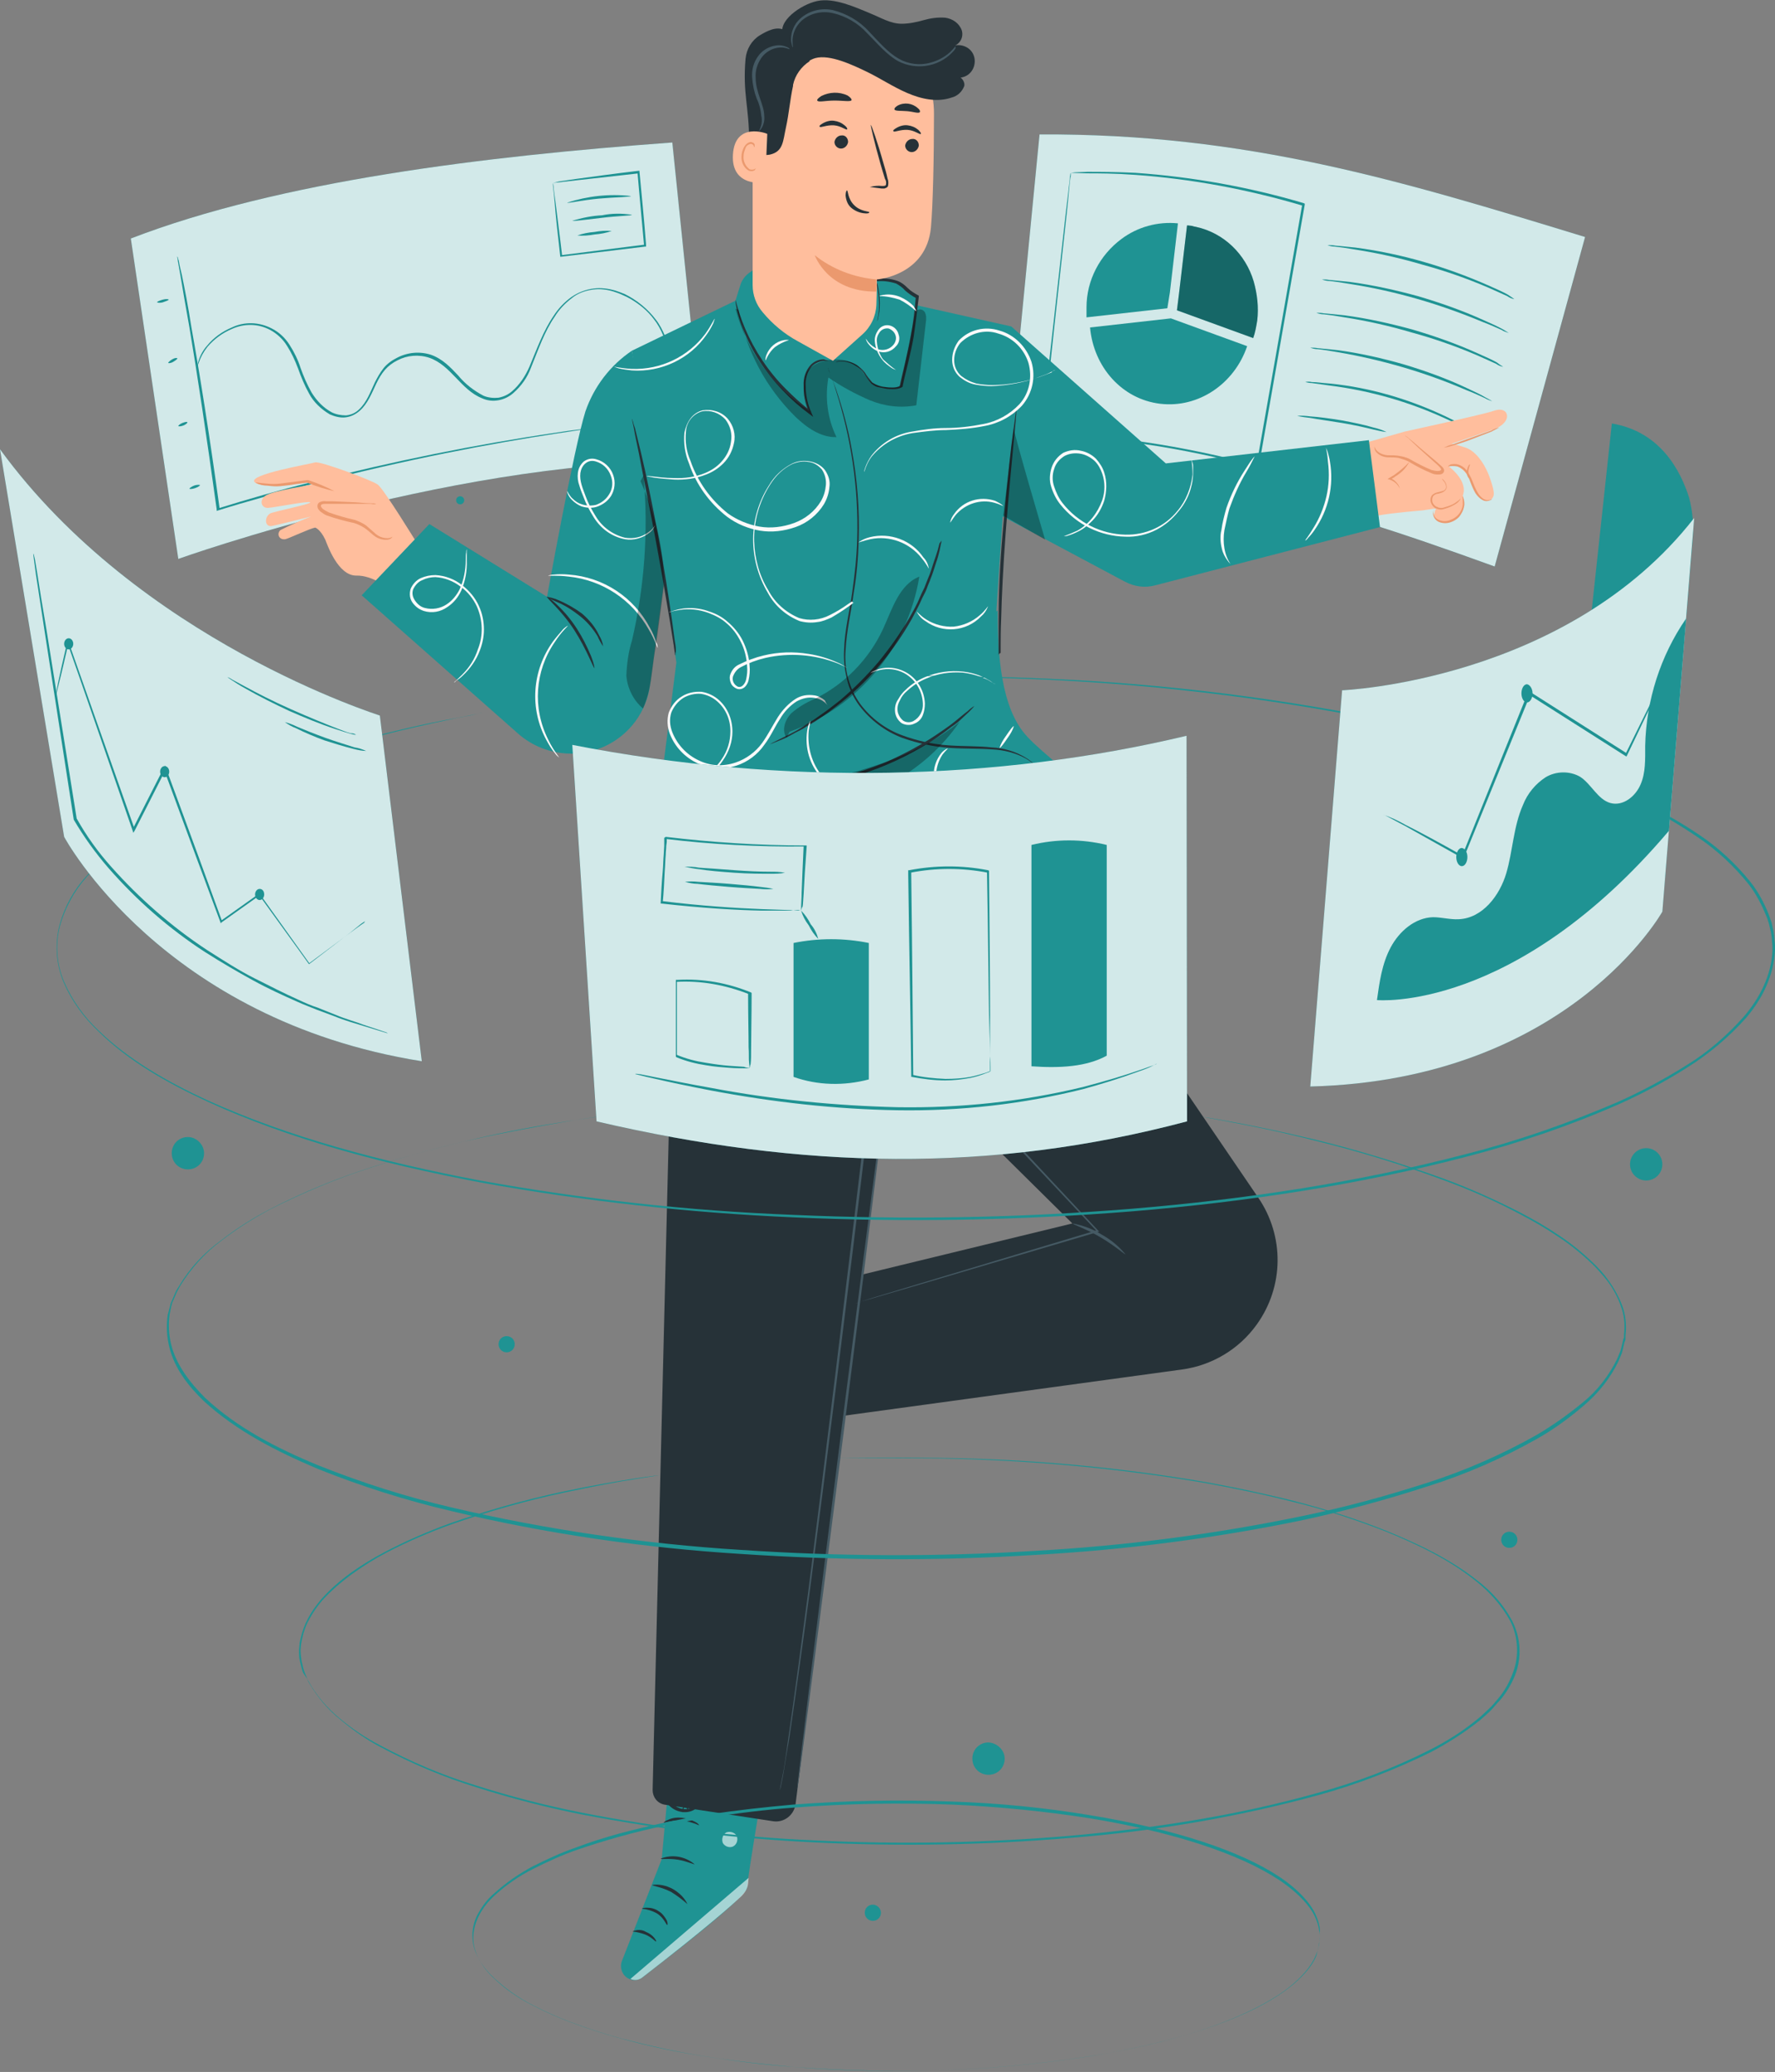<?xml version="1.0" encoding="utf-8"?>
<!-- Generator: Adobe Illustrator 26.5.0, SVG Export Plug-In . SVG Version: 6.00 Build 0)  -->
<svg version="1.1" id="Capa_1" xmlns="http://www.w3.org/2000/svg" xmlns:xlink="http://www.w3.org/1999/xlink" x="0px" y="0px"
	 viewBox="0 0 351.4 410" style="enable-background:new 0 0 351.4 410;" xml:space="preserve">
<rect x="0" y="0" width="351.4" height="410" fill="#808080" stroke="none"/>
<style type="text/css">
	.st0{fill:#1F9393;}
	.st1{opacity:0.8;}
	.st2{fill:#FFFFFF;}
	.st3{opacity:0.3;}
	.st4{fill:#FFBE9D;}
	.st5{fill:#EB996E;}
	.st6{opacity:0.6;}
	.st7{fill:#263238;}
	.st8{fill:#455A64;}
	.st9{fill:#FAFAFA;}
</style>
<g id="freepik--back-screens--inject-50">
	<path class="st0" d="M133.1,28.2c-37.1,2.7-77.6,7.6-107.2,19l9.4,63.4c0,0,57.5-20.6,104.3-19.2L133.1,28.2z"/>
	<g class="st1">
		<path class="st2" d="M133.1,28.2c-37.1,2.7-77.6,7.6-107.2,19l9.4,63.4c0,0,57.5-20.6,104.3-19.2L133.1,28.2z"/>
	</g>
	<path class="st0" d="M130.4,83.1l-0.4,0.1l-1.1,0.1l-4,0.5c-1.8,0.2-3.9,0.5-6.4,0.8s-5.3,0.7-8.4,1.2c-12.5,1.9-29.7,5.1-48.4,10
		c-6.5,1.7-12.8,3.4-18.5,5.2l-0.3,0.1v-0.3c-2-14.5-3.9-27.1-5.4-36c-0.8-4.4-1.4-8-1.8-10.4c-0.2-1.2-0.4-2.1-0.5-2.8
		c0-0.3-0.1-0.5-0.1-0.7c0-0.1,0-0.2,0-0.2c0,0.1,0.1,0.2,0.1,0.2c0,0.2,0.1,0.4,0.2,0.7c0.1,0.7,0.3,1.6,0.6,2.8
		c0.5,2.4,1.2,5.9,1.9,10.4c1.6,8.9,3.6,21.4,5.6,36l-0.3-0.2c5.8-1.8,12-3.6,18.5-5.2c16-4.1,32.2-7.4,48.5-9.8
		c3.1-0.5,6-0.8,8.5-1.1s4.6-0.6,6.4-0.8l4.1-0.4l1.1-0.1C130.2,83.1,130.3,83.1,130.4,83.1z"/>
	<path class="st0" d="M131.7,67.7c0,0-0.1-0.4-0.4-1.3c-0.5-1.2-1.1-2.3-1.9-3.3c-1.2-1.6-2.8-2.9-4.5-3.9c-0.5-0.3-1.1-0.6-1.6-0.8
		c-0.6-0.3-1.2-0.5-1.8-0.7c-1.3-0.4-2.7-0.6-4.1-0.4c-1.5,0.2-3,0.7-4.2,1.7c-1.3,1-2.5,2.2-3.4,3.7c-2,2.9-3.2,6.4-4.7,10.1
		c-0.7,1.9-1.9,3.6-3.5,5c-0.8,0.7-1.8,1.2-2.9,1.4c-1.1,0.2-2.2,0.1-3.3-0.4c-4.2-1.7-6.1-6.5-10.4-8c-2.1-0.7-4.4-0.5-6.3,0.5
		c-1,0.5-1.8,1.1-2.5,1.9c-0.7,0.8-1.2,1.7-1.7,2.7c-0.9,1.9-1.7,4-3.3,5.4c-0.8,0.7-1.8,1.2-2.9,1.3c-1,0.1-2.1-0.2-3-0.6
		c-1.7-1-3.2-2.4-4.1-4.1c-0.9-1.6-1.6-3.3-2.2-5c-0.6-1.6-1.3-3.1-2.2-4.5c-0.8-1.3-2-2.4-3.3-3.1c-2.4-1.3-5.2-1.3-7.6-0.2
		c-1.9,0.8-3.5,2-4.8,3.5c-0.8,1-1.4,2.1-1.8,3.3C39,72.6,39,73.1,39,73.1c0-0.4,0.1-0.9,0.2-1.3c0.3-1.2,0.9-2.4,1.8-3.4
		c1.3-1.6,3-2.8,4.9-3.6c2.5-1.2,5.4-1.1,7.9,0.2c1.4,0.7,2.6,1.8,3.5,3.2c0.9,1.4,1.7,3,2.2,4.6c0.6,1.7,1.3,3.3,2.2,4.9
		c1,1.6,2.3,3,4,3.9c0.8,0.4,1.8,0.6,2.8,0.6c1-0.1,1.9-0.5,2.6-1.2c1.5-1.4,2.2-3.4,3.1-5.3c0.5-1,1-1.9,1.7-2.8
		c0.7-0.9,1.7-1.6,2.7-2.1c2.1-1.1,4.5-1.3,6.7-0.6c2.3,0.8,3.9,2.5,5.4,4.1c1.4,1.7,3.1,3,5,4c0.9,0.4,2,0.5,3,0.4
		c1-0.2,1.9-0.6,2.7-1.3c1.5-1.3,2.6-3,3.4-4.8c1.5-3.6,2.8-7.2,4.8-10.1c0.9-1.4,2.1-2.7,3.5-3.7c1.3-0.9,2.8-1.5,4.4-1.7
		c1.4-0.2,2.9,0,4.3,0.4c0.6,0.2,1.2,0.4,1.9,0.7c2.4,1.2,4.5,2.9,6.1,5c0.8,1,1.4,2.2,1.9,3.4c0.1,0.3,0.2,0.7,0.3,1
		C131.7,67.5,131.7,67.6,131.7,67.7z"/>
	<path class="st0" d="M33.4,59.3c0,0.1-0.5,0.3-1.1,0.5s-1.2,0.1-1.2,0s0.4-0.3,1.1-0.5S33.4,59.2,33.4,59.3z"/>
	<path class="st0" d="M35.1,70.9c0.1,0.1-0.3,0.4-0.8,0.7s-1,0.3-1,0.2s0.3-0.4,0.8-0.7S35,70.8,35.1,70.9z"/>
	<path class="st0" d="M37.1,83.6c0,0.1-0.3,0.4-0.8,0.6s-1,0.2-1,0.1s0.3-0.4,0.8-0.6S37.1,83.4,37.1,83.6z"/>
	<path class="st0" d="M39.6,96c0,0.1-0.4,0.4-1,0.6s-1.1,0.2-1.1,0.1s0.4-0.4,0.9-0.6S39.5,95.9,39.6,96z"/>
	<path class="st0" d="M109.5,36.2c0.4-0.1,0.8-0.2,1.2-0.3c0.8-0.1,2-0.3,3.4-0.5c3-0.4,7.2-1,12.3-1.6h0.2v0.2
		c0.4,4.3,0.9,9.2,1.3,14.4v0.2v0.2h-0.2l-16.6,2h-0.2v-0.2c-0.5-4.3-0.9-8-1.1-10.6c-0.1-1.2-0.2-2.2-0.3-2.9
		C109.5,36.8,109.4,36.5,109.5,36.2c0,0.3,0.1,0.6,0.1,1c0.1,0.7,0.2,1.7,0.4,3c0.3,2.6,0.8,6.2,1.3,10.5l-0.2-0.2l16.6-2.1
		l-0.2,0.3v-0.2c-0.5-5.2-0.9-10.1-1.3-14.4l0.3,0.2L109.5,36.2z"/>
	<path class="st0" d="M124.9,38.8c0,0.2-2.9,0.2-6.3,0.5s-6.3,1-6.3,0.8C116.3,38.8,120.6,38.3,124.9,38.8z"/>
	<path class="st0" d="M125.1,42.5c0,0.2-2.7,0.2-5.9,0.6s-5.9,0.7-5.9,0.6c1.9-0.6,3.9-1,5.9-1.1C121.1,42.2,123.1,42.2,125.1,42.5z
		"/>
	<path class="st0" d="M121.1,45.7c-1.1,0.4-2.2,0.6-3.4,0.7c-1.1,0.2-2.3,0.3-3.4,0.2c1.1-0.4,2.2-0.6,3.4-0.7
		C118.8,45.7,119.9,45.6,121.1,45.7z"/>
	<path class="st0" d="M313.8,46.9c-36.3-11.1-66.9-20.5-108-20.3l-6.3,64.6c42.7,3.8,57,6.6,96.4,20.9L313.8,46.9z"/>
	<g class="st1">
		<path class="st2" d="M313.8,46.9c-36.3-11.1-66.9-20.5-108-20.3l-6.3,64.6c42.7,3.8,57,6.6,96.4,20.9L313.8,46.9z"/>
	</g>
	<path class="st0" d="M231.6,57.9l1.6-13.7c-4-0.4-8,0.7-11.2,3.1c-4.3,3.2-6.9,8.2-6.9,13.5c0,0.7,0,1.3,0,2l0,0l0,0l16-1.8
		L231.6,57.9z"/>
	<path class="st0" d="M248.2,55.7c-1.6-5.4-5.9-9.6-11.4-10.8l-0.5-0.1l-0.3-0.1l-0.9-0.1h-0.1l-1.6,13.6l-0.4,3.2l15.1,5.5l0,0
		c0.4-1.1,0.6-2.3,0.8-3.5C249.2,60.8,248.9,58.2,248.2,55.7z"/>
	<g class="st3">
		<path d="M248.2,55.7c-1.6-5.4-5.9-9.6-11.4-10.8l-0.5-0.1l-0.3-0.1l-0.9-0.1h-0.1l-1.6,13.6l-0.4,3.2l15.1,5.5l0,0
			c0.4-1.1,0.6-2.3,0.8-3.5C249.2,60.8,248.9,58.2,248.2,55.7z"/>
	</g>
	<path class="st0" d="M231.8,63l-16,1.8c0.7,7.8,6.3,14.2,13.9,15.1s14.7-4,17.2-11.4L231.8,63"/>
	<path class="st0" d="M299.8,59.2c-0.5-0.1-1-0.3-1.4-0.6c-0.9-0.4-2.2-1-3.8-1.7c-4.2-1.8-8.5-3.3-12.9-4.5
		c-4.4-1.3-8.8-2.3-13.3-3c-1.7-0.3-3.1-0.5-4.1-0.6c-0.5,0-1-0.1-1.5-0.3c0.5,0,1,0,1.5,0.1c1,0.1,2.4,0.2,4.1,0.4
		c9.1,1.2,17.9,3.8,26.3,7.5c1.6,0.7,2.9,1.3,3.8,1.8C298.9,58.6,299.3,58.8,299.8,59.2z"/>
	<path class="st0" d="M298.7,65.9c-0.5-0.2-1-0.3-1.4-0.6c-0.9-0.4-2.2-1-3.8-1.6c-8.4-3.5-17.2-6.1-26.2-7.5
		c-1.7-0.3-3.1-0.5-4.1-0.6c-0.5,0-1-0.1-1.5-0.3c0.5,0,1,0,1.5,0.1c1,0.1,2.4,0.2,4.1,0.4c4.5,0.6,9,1.6,13.4,2.8
		c4.4,1.3,8.7,2.8,12.9,4.7c1.6,0.7,2.9,1.3,3.8,1.8C297.8,65.3,298.2,65.6,298.7,65.9z"/>
	<path class="st0" d="M297.6,72.6c-0.5-0.1-1-0.3-1.4-0.6c-0.9-0.4-2.2-1-3.8-1.7c-4.2-1.8-8.5-3.3-12.9-4.5
		c-4.4-1.3-8.8-2.3-13.3-3c-1.7-0.3-3.1-0.5-4.1-0.6c-0.5,0-1-0.1-1.5-0.3c0.5,0,1,0,1.5,0.1c1,0.1,2.4,0.2,4.1,0.4
		c4.5,0.6,9,1.6,13.4,2.8c4.4,1.3,8.7,2.8,12.9,4.7c1.6,0.7,2.9,1.3,3.8,1.8C296.7,72,297.1,72.3,297.6,72.6z"/>
	<path class="st0" d="M295.4,79.4c-0.5-0.2-0.9-0.3-1.4-0.6c-0.9-0.4-2.1-1-3.7-1.6c-8.1-3.5-16.7-6-25.4-7.5c-1.7-0.3-3-0.5-4-0.6
		c-0.5,0-1-0.1-1.5-0.3c0.5,0,1,0,1.5,0.1c1,0.1,2.3,0.2,4,0.4c4.4,0.6,8.8,1.6,13,2.8c4.3,1.3,8.5,2.8,12.5,4.7
		c1.5,0.7,2.8,1.3,3.6,1.8C294.5,78.9,295,79.1,295.4,79.4z"/>
	<path class="st0" d="M290.6,84.8c-0.4-0.1-0.8-0.3-1.2-0.5l-3.3-1.5c-7.2-3.3-14.9-5.5-22.8-6.5l-3.6-0.5c-0.4,0-0.9-0.1-1.3-0.2
		c0.4-0.1,0.9-0.1,1.3,0c0.9,0,2.1,0.2,3.6,0.3c8,0.8,15.7,3.1,22.9,6.5c1.4,0.7,2.5,1.2,3.2,1.6C289.8,84.3,290.2,84.5,290.6,84.8z
		"/>
	<path class="st0" d="M274.5,85.5c-0.9-0.1-1.7-0.3-2.6-0.5c-1.6-0.4-3.8-0.9-6.2-1.3s-4.7-0.7-6.3-1c-0.9-0.1-1.7-0.2-2.6-0.4
		c0.9-0.1,1.8,0,2.6,0.1c1.6,0.1,3.9,0.4,6.3,0.8c2.1,0.4,4.2,0.8,6.2,1.4C272.8,84.8,273.7,85.1,274.5,85.5z"/>
	<path class="st0" d="M212,34.2l0.8-0.1l2.5-0.1c2.2,0,5.4,0,9.5,0.2c11.3,0.8,22.5,2.8,33.3,6l0.2,0.1v0.2
		c-2.5,14.3-5.5,31.4-8.7,49.6c-0.1,0.7-0.3,1.5-0.4,2.2v0.3l-0.3-0.1c-7.3-1.9-14.7-3.5-22.2-4.6c-7.2-1.1-14-1.9-20.4-2.3h-0.2
		v-0.2c1.8-15.3,3.2-28.1,4.2-37.1c0.5-4.5,0.9-8,1.2-10.4c0.1-1.2,0.3-2.1,0.3-2.7c0-0.3,0.1-0.5,0.1-0.7S212,34.3,212,34.2
		c0,0.1,0,0.2,0,0.3c0,0.2,0,0.4-0.1,0.7c-0.1,0.7-0.2,1.6-0.3,2.8c-0.2,2.4-0.6,6-1.1,10.5c-1,9-2.4,21.8-4,37l-0.2-0.2
		c6.4,0.4,13.2,1.1,20.4,2.2c7.5,1.1,14.9,2.7,22.3,4.6l-0.3,0.2c0.1-0.7,0.3-1.5,0.4-2.2c3.2-18.2,6.2-35.2,8.7-49.6l0.1,0.2
		c-10.8-3.2-21.9-5.3-33.2-6.1c-4.1-0.3-7.3-0.3-9.4-0.3L212,34.2L212,34.2z"/>
</g>
<g id="freepik--Character--inject-50">
	<polyline class="st0" points="172.4,166.3 207.8,174.2 213.2,166.3 212.3,156.2 207,151.3 188.4,151.3 171.1,166.9 	"/>
	<g class="st3">
		<polyline points="172.4,166.3 207.8,174.2 213.2,166.3 212.3,156.2 207,151.3 188.4,151.3 171.1,166.9 		"/>
	</g>
	<path class="st4" d="M226.4,93.4l44.7-6l7-2c0,0,16.1-3.5,17.6-4.1c1.7-0.6,2.5,0.1,2.6,0.7c0.3,1-0.7,2.2-2.2,2.8
		c-0.5,0.2-8.7,3-8.7,3c0.9,0.2,1.9,0.5,2.8,0.8c2,0.7,3.8,3.2,4.8,6.1s1,3.8-0.2,4.3c-0.4,0.1-0.9,0.1-1.3-0.2
		c-0.6-0.4-1.1-1-1.3-1.7c-1.6-4.7-4.5-5.1-4.5-5.1l-0.9,0.3c0,0,3,2.1,3,4.7c0,0.4-0.1,0.7-0.2,1.1c0.7,2-0.4,4.2-2.4,4.9
		c-0.6,0.2-1.3,0.3-1.9,0.2c-0.6-0.1-1.3-0.5-1.4-1.1c0-0.3,0.1-0.7,0.2-1c0.1-0.2,0.1-0.4,0.2-0.5l-2.7,0.4c0,0-6.1,0.5-8.7,1
		l-41.8,12.6c-5.7,1.7-11.8-1.5-13.5-7.2c0-0.1,0-0.1,0-0.2l0,0c-1.6-5.8,1.7-11.7,7.5-13.4C225.3,93.6,225.8,93.5,226.4,93.4z"/>
	<path class="st4" d="M272.1,88.5c0.2,0.9,1,1.7,1.9,1.8c0.9,0.2,1.9,0.1,2.8,0.2c2.8,0.4,5,2.9,7.7,3.1c0.4,0,0.9,0,1-0.4
		s-0.2-0.7-0.5-0.9l-7-6.2"/>
	<path class="st5" d="M278.2,86.2c0.3,0.2,0.6,0.4,0.8,0.6c0.5,0.4,1.2,1,2.1,1.8l3.1,2.6l0.9,0.8c0.3,0.3,0.7,0.5,0.8,1.1
		c0,0.3-0.2,0.6-0.5,0.7c-0.2,0.1-0.5,0.1-0.8,0.1c-0.5,0-0.9-0.1-1.3-0.3c-1.5-0.6-3-1.4-4.5-2.3c-0.6-0.3-1.3-0.5-2-0.7
		c-0.7-0.1-1.3-0.1-1.9-0.1c-1,0-1.9-0.4-2.5-1.1c-0.4-0.6-0.3-1-0.3-1c0.1,0.3,0.3,0.6,0.5,0.8c0.6,0.6,1.5,0.9,2.4,0.9
		c0.6,0,1.3,0,1.9,0.1c0.7,0.1,1.5,0.3,2.1,0.6c1.4,0.8,2.9,1.6,4.4,2.2c0.4,0.1,0.8,0.2,1.2,0.2c0.4,0,0.7-0.1,0.7-0.3
		c0-0.2-0.3-0.5-0.6-0.8l-0.9-0.8l-3-2.7l-2-1.9C278.4,86.4,278.1,86.2,278.2,86.2z"/>
	<path class="st5" d="M286.7,92.3c0.6-0.1,1.2-0.1,1.8,0c0.6,0.2,1.1,0.5,1.5,1c0.5,0.6,0.8,1.3,1.1,2.1c0.3,0.8,0.6,1.5,1,2.2
		c0.4,0.6,0.9,1.1,1.5,1.4c0.4,0.2,0.9,0.2,1.4,0c0.3-0.1,0.4-0.3,0.4-0.3c0,0-0.2,0.1-0.4,0.2c-0.4,0.1-0.8,0.1-1.2-0.1
		c-0.5-0.3-1-0.8-1.3-1.4c-0.4-0.7-0.7-1.4-1-2.2c-0.3-0.8-0.7-1.5-1.2-2.2c-0.4-0.5-1-0.9-1.7-1.1c-0.4-0.1-0.9-0.1-1.4,0
		C286.8,92.1,286.7,92.2,286.7,92.3z"/>
	<path class="st5" d="M296.8,84.6c-0.6,0.1-1.1,0.3-1.6,0.6l-3.9,1.4l-3.9,1.4c-0.6,0.1-1.1,0.4-1.6,0.6c0.6-0.1,1.1-0.2,1.7-0.4
		c1-0.3,2.4-0.7,3.9-1.3c1.5-0.6,2.9-1.1,3.9-1.5C295.8,85.1,296.3,84.9,296.8,84.6z"/>
	<path class="st5" d="M285.5,94.8c0,0,0.1,0.2,0.3,0.4c0.3,0.3,0.5,0.8,0.5,1.2c0,0.3-0.2,0.5-0.5,0.7c-0.3,0.1-0.7,0.2-1.1,0.3
		c-0.5,0.1-0.9,0.3-1.2,0.6c-0.3,0.4-0.4,1-0.2,1.5c0.2,0.5,0.5,0.9,1,1.1c0.4,0.2,0.9,0.3,1.3,0.2c0.7-0.2,1.4-0.4,2.1-0.8
		c0.4-0.2,0.9-0.5,1.2-0.9c0.1-0.1,0.2-0.3,0.3-0.5c0,0-0.1,0.1-0.4,0.4c-0.4,0.3-0.8,0.6-1.2,0.8c-0.6,0.3-1.3,0.5-2,0.7
		c-0.8,0.1-1.7-0.3-2-1.1c-0.1-0.4-0.1-0.8,0.1-1.2c0.3-0.3,0.6-0.5,1-0.5c0.4-0.1,0.8-0.2,1.1-0.4c0.3-0.2,0.6-0.5,0.6-0.9
		c0-0.5-0.2-1-0.6-1.4C285.7,94.9,285.5,94.7,285.5,94.8z"/>
	<path class="st5" d="M284.6,100.3c0,0-0.2,0-0.4,0.2c-0.4,0.3-0.5,0.8-0.5,1.2c0.1,0.7,0.5,1.3,1.2,1.6c0.8,0.3,1.6,0.3,2.4,0
		c0.8-0.3,1.5-0.8,1.9-1.5c0.4-0.6,0.6-1.2,0.7-1.9c0-0.4,0-0.9-0.2-1.3c0-0.2-0.1-0.3-0.2-0.4c0.1,0.6,0.1,1.2,0.1,1.7
		c-0.2,1.4-1.1,2.5-2.5,3c-0.7,0.3-1.5,0.3-2.2,0c-0.6-0.2-1-0.7-1.1-1.3c-0.1-0.4,0.1-0.8,0.3-1.1
		C284.4,100.4,284.6,100.4,284.6,100.3z"/>
	<path class="st5" d="M277.1,96.7c0,0,0-0.3-0.3-0.8c-0.4-0.6-1-1.1-1.6-1.3v0.3c0.3-0.2,0.7-0.3,1-0.6c1.2-0.7,2.2-1.7,2.8-2.9
		c-0.9,1-1.9,1.8-3,2.6c-0.3,0.2-0.7,0.4-1,0.6l-0.3,0.2l0.4,0.1c0.6,0.2,1.2,0.6,1.6,1.1C277,96.4,277.1,96.7,277.1,96.7z"/>
	<path class="st5" d="M291,91.9c-0.1-0.1-0.5,0.5-0.6,1.3s0.3,1.4,0.4,1.4s-0.1-0.6-0.1-1.3S291.1,91.9,291,91.9z"/>
	<path class="st4" d="M82.5,107.4c0,0-6.5-10.6-7.7-11.5s-11.5-4.7-12.4-4.4s-13.4,2.4-12,3.9s10.2-0.1,10.2-0.1l1.2,0.6
		c0,0-7.6,1.2-9.1,2.1s-1,2.6,0.4,2.5s7.9-1.4,8.3-1.1s-7.1,1.8-7.9,2.2c-1.1,0.6-1.2,2.6,0.2,2.5c0.8-0.1,7.9-1.9,7.9-1.9
		c-2.1,0.8-4.1,1.7-6.1,2.7c-0.8,0.8-0.2,2,1,1.8c0.8-0.2,4.8-2.1,5.9-2.3c0,0,1,0.3,2,2.4c0.4,1,2.5,7.1,6.1,7.1
		c3.3-0.1,6.5,2.6,6.5,2.6L82.5,107.4z"/>
	<path class="st5" d="M50.6,95.5c0.7,0.4,1.5,0.6,2.3,0.6c0.9,0.1,1.7,0.2,2.6,0.1c1-0.1,2-0.2,3.1-0.4l2.3-0.3h-0.1
		c1.7,0.7,3.6,1.3,5.4,1.7c-1.7-0.9-3.4-1.6-5.2-2.2h-0.1h-0.1l-2.3,0.3l-3.1,0.4c-0.8,0.1-1.7,0.1-2.5,0
		C51.4,95.6,50.6,95.4,50.6,95.5z"/>
	<path class="st4" d="M77.6,106.2c-0.9,0.6-2,0.6-2.9,0c-0.9-0.5-1.6-1.4-2.4-2c-2.5-1.8-6.2-1.4-8.7-3.3c-0.3-0.3-0.7-0.7-0.5-1.1
		s0.7-0.4,1.1-0.4l10.3,0.2"/>
	<path class="st5" d="M74.5,99.7c-0.4-0.1-0.7-0.1-1.1-0.1c-0.7,0-1.8-0.1-3-0.2l-4.5-0.2h-1.3c-0.5-0.1-1.1,0-1.5,0.3
		c-0.3,0.3-0.3,0.7-0.2,1c0.1,0.3,0.3,0.5,0.5,0.7c0.4,0.3,0.8,0.6,1.3,0.8c1.7,0.6,3.5,1.1,5.4,1.5c0.7,0.2,1.5,0.6,2.1,1
		c0.6,0.4,1.1,0.9,1.6,1.3c0.8,0.7,1.8,1.1,2.9,1c0.8-0.1,1-0.6,1-0.6c-0.3,0.2-0.7,0.3-1,0.3c-1,0-1.9-0.4-2.6-1.1
		c-0.5-0.4-1-0.9-1.6-1.4c-0.7-0.5-1.4-0.8-2.2-1.1c-1.8-0.4-3.5-0.9-5.2-1.5c-0.4-0.2-0.8-0.4-1.2-0.7c-0.3-0.3-0.5-0.6-0.3-0.8
		s0.6-0.2,1.1-0.2h1.3h4.5c1.3,0,2.3,0,3,0C73.8,99.8,74.2,99.8,74.5,99.7z"/>
	<path class="st0" d="M133.4,341.7l-2.4,26.2l-7.9,20.2c-0.5,1.4,0.2,3,1.5,3.5c0.1,0,0.1,0,0.2,0.1l0,0c0.8,0.3,1.7,0.1,2.4-0.4
		c4.4-3.4,20.7-15.9,20.7-17.8c0.1-2.2,4.4-27.5,4.4-27.5L133.4,341.7z"/>
	<g class="st6">
		<path class="st2" d="M124.8,391.6l23.4-20l-0.1,1.1c-0.1,1-0.6,1.8-1.3,2.5c-1.9,1.8-7.2,6.5-19.5,16
			C126.6,391.8,125.7,392,124.8,391.6L124.8,391.6z"/>
	</g>
	<g class="st6">
		<path class="st2" d="M143.8,362.6c-0.7,0.4-1,1.3-0.7,2.1c0.4,0.7,1.3,1,2,0.7c0.8-0.4,1.1-1.4,0.7-2.2c-0.5-0.7-1.5-0.9-2.2-0.5"
			/>
	</g>
	<path class="st7" d="M132.1,380.9c-0.2,0.1-0.6-1.4-2.1-2.3c-0.9-0.5-1.9-0.8-2.9-0.9c0-0.1,0.3-0.2,1-0.2c0.8,0,1.6,0.2,2.3,0.7
		c0.7,0.4,1.2,1.1,1.6,1.8C132.2,380.5,132.2,380.9,132.1,380.9z"/>
	<path class="st7" d="M129.9,384.2c-0.1,0.1-0.9-0.9-2.2-1.4c-0.8-0.3-1.7-0.5-2.5-0.6c0.9-0.4,1.9-0.4,2.7,0.1
		C129.4,382.9,130,384.1,129.9,384.2z"/>
	<path class="st7" d="M136.1,376.8c-1-0.9-2.1-1.7-3.2-2.4c-1.9-1-3.8-1.2-3.8-1.4c1.4-0.2,2.8,0.1,4.1,0.8
		C134.4,374.5,135.5,375.5,136.1,376.8z"/>
	<path class="st7" d="M137.5,368.9c-0.1,0.1-1.5-0.6-3.3-0.9s-3.4,0-3.4-0.2C133,366.9,135.6,367.3,137.5,368.9z"/>
	<path class="st7" d="M138.4,361.2c-1.1-0.5-2.3-0.8-3.4-1c-1.2,0-2.4,0.2-3.6,0.5c0-0.1,0.3-0.4,0.9-0.6c0.8-0.4,1.8-0.5,2.7-0.4
		c0.9,0.1,1.8,0.4,2.6,0.8C138.2,360.8,138.4,361.1,138.4,361.2z"/>
	<path class="st7" d="M135.1,358.7c-0.1-0.3,0-0.7,0.1-1c0.2-0.9,0.6-1.7,1.1-2.5c0.3-0.6,0.9-1,1.5-1.3c0.4-0.1,0.9,0,1.2,0.4
		c0.2,0.4,0.3,0.8,0.3,1.2c-0.3,1.8-1.9,3.1-3.7,3.1c-1.8,0-3.4-1.1-4.1-2.8c-0.2-0.4-0.1-0.9,0.1-1.3c0.3-0.4,0.7-0.6,1.2-0.4
		c0.6,0.2,1.2,0.6,1.6,1.1c0.7,0.6,1.2,1.4,1.6,2.2c0.2,0.3,0.3,0.6,0.3,1c-0.6-1.1-1.3-2-2.1-2.9c-0.4-0.4-0.9-0.7-1.4-0.9
		c-0.2-0.1-0.5,0-0.6,0.2c-0.1,0.3-0.1,0.6,0,0.8c0.6,1.4,2,2.4,3.5,2.4c1.5,0,2.9-1.1,3.2-2.6c0.1-0.3,0-0.6-0.2-0.9
		c-0.1-0.2-0.4-0.3-0.6-0.2c-0.5,0.2-1,0.6-1.3,1.1C135.9,356.4,135.4,357.5,135.1,358.7z"/>
	<path class="st7" d="M157.5,357l19.6-155.4l-6.3-36.1l-37,2l-4.6,186.7c0,1.4,0.9,2.6,2.3,2.9l21.6,3.3
		C155.2,360.7,157.2,359.2,157.5,357C157.5,357.1,157.5,357.1,157.5,357z"/>
	<path class="st7" d="M176.6,206.8l35.7,35.3l-51.4,12.5l3.6,25.9l69.5-9.5c5.9-0.8,11.3-4,14.8-8.9l0,0c5.4-7.5,5.5-17.5,0.3-25.1
		l-54.2-79.5l-24.2,7.9L176.6,206.8z"/>
	<path class="st8" d="M174.6,197.8c0.6,1.4,1,2.9,1.2,4.4c0.4,1.5,0.7,3,0.7,4.5c-0.6-1.4-1-2.9-1.2-4.4
		C174.9,200.9,174.7,199.3,174.6,197.8z"/>
	<path class="st8" d="M169.4,257.9l0.9-0.3l2.5-0.8l9.6-2.9l34.9-10.5l-0.1,0.3l-42.9-45.6l0.4-0.1c-0.9,7.2-1.7,14.7-2.6,22.3
		c-4.4,37-8.6,70.5-11.8,94.7c-1.6,12.1-3,21.9-4,28.7c-0.6,3.4-1,6-1.3,7.8c-0.2,0.9-0.3,1.5-0.4,2s-0.2,0.7-0.2,0.7s0-0.2,0.1-0.7
		s0.2-1.1,0.4-2c0.4-1.8,0.7-4.4,1.2-7.8c1-6.8,2.3-16.6,3.9-28.7c3.1-24.2,7.2-57.7,11.6-94.7c0.9-7.6,1.8-15.1,2.6-22.3l0.1-0.6
		l0.4,0.4l42.7,45.7l0.2,0.2l-0.3,0.1l-34.9,10.3l-9.6,2.8l-2.5,0.7C169.7,257.9,169.4,257.9,169.4,257.9z"/>
	<path class="st8" d="M157.8,354.1c-0.1,0,3.9-33,9.1-73.7s9.5-73.6,9.6-73.6s-3.9,33-9.1,73.7S158,354.1,157.8,354.1z"/>
	<path class="st8" d="M170.8,181.4c0.4,0.8,0.6,1.6,0.8,2.4c0.4,1.5,1,3.6,1.5,5.9s0.9,4.5,1.1,6c0.2,0.8,0.3,1.7,0.2,2.5
		c-0.3-0.8-0.5-1.6-0.6-2.5c-0.4-1.7-0.8-3.7-1.3-6s-1-4.3-1.3-6C171,183,170.8,182.2,170.8,181.4z"/>
	<path class="st8" d="M173.1,178.3c0,0,0.5-0.5,1.4-0.2c0.6,0.2,1,0.7,1.1,1.3c0.1,0.7-0.2,1.5-0.8,1.9c-0.6,0.3-1.4,0.3-2-0.2
		c-0.5-0.4-0.6-1-0.5-1.6c0.1-0.4,0.3-0.7,0.7-0.9c0.2-0.1,0.4-0.1,0.4-0.1c-0.3,0.3-0.6,0.6-0.7,1.1c-0.1,0.4,0.1,0.9,0.4,1.2
		c0.4,0.3,1,0.4,1.5,0.1c0.4-0.3,0.7-0.8,0.6-1.4c-0.1-0.4-0.4-0.8-0.8-1C174,178.3,173.5,178.3,173.1,178.3z"/>
	<path class="st8" d="M222.8,248.2c-0.1,0.1-2.1-1.7-5-3.4s-5.5-2.5-5.4-2.7c2,0.4,4,1.1,5.7,2.2
		C219.9,245.3,221.5,246.6,222.8,248.2z"/>
	<path class="st0" d="M145.6,59.5l-20.5,9.9l8.8,61.7l-3.5,27.7c-0.5,3.6,0.9,7.1,3.6,9.5l0,0l33.1-0.6l23.2-12.7l10.6-1.8
		l-4.4-21.1l2-29.9l24.2,12.9c1.9,1,4,1.3,6.1,0.7l44.4-11.5L271,87.1l-40.2,4.6l-30.6-27.1l-22.8-5.1l-4-6.7H150l-1.7,1.2
		c-0.8,0.6-1.4,1.4-1.7,2.3L145.6,59.5z"/>
	<path class="st0" d="M125.1,69.4c-4.3,2.9-7.5,7.1-9.2,12c-2.3,7.3-7.6,36.7-7.6,36.7L85,103.7l-13.4,14.1l31,27.4
		c4.8,4.2,11.6,5.1,17.3,2.4l0,0c4.8-2.3,8.1-6.8,8.8-12.1l3.8-27.9L125.1,69.4z"/>
	<polygon class="st4" points="195.1,157.6 193.6,155.4 178.3,158.3 175.5,164.8 	"/>
	<path class="st0" d="M134.1,168.2c13.7,5.5,28.3,3.5,41.4-3.4c3.9-2.1,7.6-4.7,11.6-6.7c4-2.1,8.3-3.6,12.8-3.3s8.9,2.8,10.7,6.9
		s0,9.6-4.2,11.2l1.5,1.3c6.1-2.9,9.1-11.1,6.1-17.2c-2.3-4.7-7.1-7.4-10.7-11.3c-5.2-5.6-5.8-16.4-5.8-24.9"/>
	<path class="st7" d="M164.1,71.4c-0.3,0-0.7,0-1,0c-0.9,0.1-1.8,0.5-2.4,1.1c-0.9,1.1-1.3,2.5-1.2,3.9c0,1.8,0.4,3.6,1.1,5.2
		l0.4,0.9l-0.8-0.6c-1.9-1.4-3.6-2.9-5.2-4.6c-3.4-3.5-6.1-7.6-7.9-12.2c-0.5-1.4-1-2.8-1.3-4.2c-0.1-0.5-0.2-1.1-0.2-1.6
		c0.5,1.9,1.1,3.8,1.9,5.7c1.9,4.4,4.6,8.5,8,11.9c1.6,1.6,3.3,3.2,5.1,4.5l-0.4,0.3c-0.4-0.9-0.7-1.8-0.9-2.8
		c-0.2-0.9-0.2-1.8-0.2-2.6c-0.1-1.5,0.4-3,1.4-4.1c0.7-0.7,1.6-1.1,2.6-1.1C163.5,71.3,163.8,71.3,164.1,71.4z"/>
	<path class="st0" d="M165.4,71.4c1.7-0.7,4.2,0.3,5.4,1.7c0.8,0.9,1.2,2.2,2.3,2.8s4.4,1.1,5.4,0.3c0,0,0.6-2.8,0.9-4
		c1.1-4.5,1.9-9.1,2.3-13.7c-3.2-1.6-2.3-3.6-8.1-3.2c0.8,2.7,0.9,5.5,0.2,8.2"/>
	<path class="st7" d="M173.7,63.5c-0.1,0,0.2-0.8,0.3-2.2c0.1-2-0.1-4-0.7-5.9l-0.1-0.2h0.2c1.4-0.2,2.9-0.1,4.3,0.4
		c0.8,0.3,1.4,0.8,2,1.4c0.6,0.6,1.3,1,2,1.4l0.2,0.1v0.2c-0.3,2.4-0.6,5.1-1,7.8c-0.3,1.8-0.7,3.5-1.1,5.2s-0.8,3.2-1.1,4.7v0.1
		l-0.1,0.1c-0.5,0.3-1.1,0.4-1.7,0.4c-0.5,0-1.1,0-1.6-0.1c-0.5-0.1-1-0.2-1.5-0.3c-0.5-0.1-0.9-0.4-1.3-0.7
		c-0.6-0.7-1.1-1.4-1.5-2.1c-0.4-0.6-1-1.1-1.6-1.4c-0.9-0.6-1.9-0.9-2.9-0.9c-0.4,0-0.7,0.1-1.1,0.2c0.3-0.2,0.7-0.3,1.1-0.3
		c1.1,0,2.1,0.2,3,0.8c0.7,0.4,1.2,0.9,1.7,1.5c0.4,0.7,1,1.4,1.5,2c0.8,0.5,1.7,0.9,2.6,0.9c0.5,0.1,1,0.1,1.5,0.1
		c0.5,0,1-0.1,1.4-0.3l-0.1,0.1c0.3-1.5,0.7-3.1,1.1-4.8s0.8-3.4,1.1-5.1c0.5-2.7,0.8-5.4,1-7.8l0.1,0.2c-0.8-0.4-1.5-0.9-2.2-1.5
		c-0.5-0.6-1.1-1-1.8-1.4c-1.3-0.4-2.7-0.6-4.1-0.4l0.2-0.2c0.6,2,0.8,4,0.6,6.1c-0.1,0.6-0.2,1.1-0.3,1.6
		C173.8,63.1,173.8,63.3,173.7,63.5z"/>
	<path class="st7" d="M207.8,157.9c0,0,0-0.4,0-1.1c-0.1-1.1-0.4-2.2-1-3.1c-0.9-1.5-2.2-2.7-3.7-3.6c-2-1.1-4.3-1.7-6.6-1.8
		c-2.5-0.2-5.4-0.1-8.4-0.3c-3.2-0.2-6.4-0.9-9.5-2c-3.4-1.3-6.3-3.5-8.5-6.4c-1.1-1.5-2-3.3-2.4-5.1c-0.5-1.9-0.7-3.9-0.6-5.8
		c0.1-4,1.1-7.7,1.6-11.4c0.5-3.5,0.9-7,1-10.6c0.3-10.1-1.2-20.1-4.3-29.7c-0.4-1.4-0.8-2.4-1.1-3.1c-0.1-0.3-0.2-0.6-0.3-0.8
		c0-0.1-0.1-0.2-0.1-0.3c0,0,0.1,0.1,0.1,0.3s0.2,0.5,0.3,0.8c0.3,0.7,0.7,1.7,1.2,3.1c1.3,3.8,2.4,7.8,3.1,11.8
		c1.1,5.9,1.6,12,1.4,18c-0.1,3.6-0.4,7.1-1,10.6c-0.5,3.7-1.4,7.4-1.6,11.3c-0.3,3.8,0.7,7.5,2.9,10.6c2.1,2.8,5,5,8.3,6.2
		c3,1.1,6.1,1.8,9.3,2c3,0.2,5.8,0.1,8.4,0.4c2.4,0.1,4.7,0.8,6.7,2c1.5,0.9,2.8,2.2,3.7,3.7c0.6,1,0.9,2.1,0.9,3.2
		c0,0.3,0,0.6,0,0.9C207.9,157.8,207.8,157.9,207.8,157.9z"/>
	<path class="st7" d="M192.9,139.7c-0.3,0.4-0.7,0.8-1.1,1.2c-0.4,0.4-0.9,0.8-1.4,1.3s-1.2,1.1-2,1.6c-1.8,1.4-3.6,2.7-5.5,3.8
		c-4.7,2.8-9.8,5-15.2,6.4c-2.2,0.6-4.4,1-6.6,1.2c-0.9,0.1-1.8,0.2-2.6,0.3s-1.4,0.1-1.9,0.1c-0.6,0-1.1,0-1.7,0
		c0.5-0.1,1.1-0.2,1.6-0.2c0.5,0,1.2-0.1,1.9-0.2s1.6-0.2,2.6-0.3c2.2-0.3,4.4-0.8,6.5-1.4c2.6-0.7,5.2-1.6,7.7-2.6
		c2.5-1.1,4.9-2.3,7.3-3.7c1.9-1.1,3.8-2.4,5.6-3.7c0.8-0.6,1.4-1.1,2-1.6s1.1-0.9,1.5-1.2C192,140.3,192.4,140,192.9,139.7z"/>
	<path class="st7" d="M186.4,106.9c0,0.2,0,0.4-0.1,0.6L186,109c-0.2,0.8-0.4,1.6-0.7,2.4c-0.3,0.9-0.6,2-1.1,3.2
		c-0.2,0.6-0.5,1.2-0.7,1.8s-0.6,1.3-0.9,1.9c-0.6,1.4-1.3,2.7-2.1,4.2c-3.5,6.2-8.1,11.8-13.7,16.3c-1.3,1-2.5,2-3.7,2.8
		c-0.6,0.4-1.2,0.8-1.8,1.2l-1.7,1c-1,0.7-2.1,1.1-2.9,1.6c-0.7,0.4-1.5,0.8-2.3,1.1l-1.5,0.6c-0.2,0.1-0.3,0.1-0.5,0.2
		c0.2-0.1,0.3-0.2,0.5-0.3l1.4-0.7c0.6-0.3,1.4-0.7,2.2-1.1s1.9-1,2.9-1.7l1.6-1c0.6-0.4,1.1-0.8,1.7-1.2c1.2-0.8,2.4-1.8,3.7-2.8
		c2.7-2.3,5.2-4.8,7.5-7.5c2.2-2.7,4.3-5.6,6.1-8.7c0.8-1.4,1.6-2.8,2.1-4.1c0.3-0.7,0.6-1.3,0.9-1.9l0.7-1.8
		c0.5-1.1,0.8-2.2,1.1-3.1s0.6-1.7,0.8-2.4l0.4-1.5C186.3,107.2,186.4,107,186.4,106.9z"/>
	<path class="st7" d="M144.3,173.3c-0.7-0.3-1.3-0.8-1.8-1.4c-2.7-2.6-4.2-6.2-4.2-9.9c0-0.8,0.1-1.5,0.3-2.2c0.1,0,0,0.9,0.1,2.2
		c0.2,3.6,1.6,7,4.1,9.7C143.6,172.7,144.4,173.2,144.3,173.3z"/>
	<path class="st7" d="M143.5,165.5c0.1,0-0.1,1.3,0,2.9s0.6,2.8,0.5,2.9C142.9,169.5,142.7,167.3,143.5,165.5L143.5,165.5z"/>
	<path class="st7" d="M133.7,129.7c-0.1-0.1-0.1-0.3-0.1-0.5c-0.1-0.4-0.1-0.8-0.2-1.4c-0.2-1.3-0.5-3-0.8-5
		c-0.7-4.2-1.7-10.1-2.9-16.5s-2.4-12.2-3.2-16.5c-0.4-2-0.8-3.7-1-5c-0.1-0.5-0.2-1-0.3-1.4c0-0.2-0.1-0.3-0.1-0.5
		c0.1,0.1,0.1,0.3,0.2,0.5c0.1,0.4,0.2,0.8,0.4,1.3c0.3,1.2,0.7,2.9,1.2,4.9c1,4.2,2.2,10,3.4,16.4s2.1,12.3,2.7,16.5
		c0.3,2.1,0.5,3.9,0.7,5c0.1,0.6,0.1,1,0.1,1.4C133.7,129.3,133.7,129.5,133.7,129.7z"/>
	<path class="st7" d="M197.7,129.7c0-0.2,0-0.3,0-0.5c0-0.4,0-0.9,0-1.4c0-1.2,0-3,0-5.2c0-4.4,0.2-10.5,0.8-17.2s1.2-12.8,1.7-17.1
		c0.3-2.1,0.5-3.9,0.7-5.2c0.1-0.6,0.1-1,0.2-1.4c0-0.2,0-0.3,0.1-0.5c0,0.2,0,0.3,0,0.5c0,0.4-0.1,0.9-0.1,1.4
		c-0.1,1.3-0.3,3.1-0.5,5.2c-0.4,4.4-1,10.4-1.5,17.1s-0.8,12.8-0.9,17.2c-0.1,2.1-0.1,3.9-0.1,5.2l0,1.4
		C197.8,129.3,197.7,129.5,197.7,129.7z"/>
	<path class="st7" d="M117.7,132.2c-0.2,0.1-1.5-3.6-4-7.5s-5.6-6.4-5.4-6.6c0.7,0.4,1.4,1,2,1.6c1.5,1.4,2.8,3,3.9,4.7
		c1.1,1.7,2,3.5,2.8,5.4C117.3,130.6,117.6,131.4,117.7,132.2z"/>
	<path class="st7" d="M119.4,127.9c-0.4-0.6-0.8-1.3-1.1-2c-0.9-1.5-2.1-2.9-3.5-4c-1.4-1.1-2.9-2.1-4.6-2.8c-0.7-0.3-1.4-0.6-2-1
		c0.8,0.1,1.5,0.3,2.2,0.6c1.7,0.7,3.3,1.6,4.8,2.7c1.4,1.2,2.6,2.6,3.4,4.3C119,126.4,119.3,127.1,119.4,127.9z"/>
	<path class="st9" d="M129.7,103.9c0,0-0.1,0.2-0.2,0.4c-0.2,0.4-0.5,0.8-0.9,1.1c-1.4,1.1-3.2,1.6-4.9,1.3
		c-2.6-0.5-4.8-2.1-6.2-4.4c-0.8-1.3-1.5-2.6-2-4c-0.3-0.7-0.6-1.5-0.8-2.2c-0.3-0.8-0.4-1.7-0.3-2.5c0.1-0.9,0.5-1.7,1.2-2.3
		c0.7-0.5,1.6-0.7,2.5-0.4c1.5,0.4,2.8,1.6,3.3,3.1c0.5,1.4,0.3,2.9-0.4,4.1c-0.7,1.1-1.7,1.8-2.9,2.2c-1,0.3-2,0.2-3-0.1
		c-0.7-0.3-1.3-0.7-1.9-1.3c-0.3-0.3-0.6-0.7-0.8-1.2c-0.1-0.3-0.2-0.5-0.1-0.5c0.3,0.5,0.6,1.1,1.1,1.5c0.5,0.5,1.1,0.9,1.8,1.1
		c0.9,0.3,1.9,0.3,2.8,0.1c1.1-0.4,2-1.1,2.6-2.1c0.7-1.1,0.8-2.5,0.3-3.7c-0.5-1.4-1.6-2.4-3-2.8c-0.7-0.2-1.4-0.1-2,0.4
		c-0.6,0.5-0.9,1.2-1,1.9c-0.2,1.6,0.5,3.1,1,4.5c0.5,1.4,1.2,2.7,2,4c1.3,2.2,3.4,3.7,5.8,4.3c1.7,0.3,3.4-0.1,4.7-1.1
		C129,104.9,129.4,104.4,129.7,103.9z"/>
	<path class="st9" d="M169.1,119.2l-0.3,0.2c-0.2,0.2-0.5,0.4-0.8,0.6c-1.1,0.8-2.2,1.5-3.4,2.2c-0.9,0.4-1.8,0.8-2.8,0.9
		c-1.2,0.2-2.4,0.1-3.5-0.2c-2.7-1.1-4.9-3-6.3-5.6c-3.9-6.6-3.9-14.8,0.2-21.2c1.1-1.9,2.7-3.4,4.7-4.4c1.1-0.5,2.2-0.6,3.4-0.4
		c1.2,0.2,2.3,0.8,3,1.7c0.7,1,1.1,2.2,0.9,3.4c-0.1,1.2-0.5,2.4-1.1,3.4c-1.3,2.1-3.3,3.7-5.6,4.5c-2.3,0.8-4.7,1.1-7.1,0.7
		c-2.3-0.4-4.5-1.3-6.4-2.7c-3.5-2.7-6.2-6.4-7.6-10.6c-0.8-1.9-1.1-4-0.9-6.1c0.2-1,0.6-2,1.2-2.8c0.6-0.8,1.5-1.4,2.4-1.6
		c1.9-0.3,3.8,0.3,5,1.7c1.1,1.3,1.6,3.1,1.2,4.8c-0.3,1.5-1,2.9-2.1,4c-1,1-2.1,1.7-3.4,2.2c-2,0.8-4.2,1.1-6.4,1
		c-1.3-0.1-2.7-0.2-4-0.4l-1.1-0.2l-0.4-0.1h0.4l1.1,0.1c0.9,0.1,2.3,0.3,4,0.3c2.1,0.1,4.3-0.2,6.2-1c1.2-0.5,2.3-1.2,3.2-2.2
		c1-1.1,1.7-2.4,1.9-3.9c0.3-1.6-0.1-3.2-1.1-4.5c-1.2-1.3-2.9-1.9-4.6-1.6c-1.8,0.5-3.1,2.1-3.2,4c-0.2,2,0.1,4,0.9,5.8
		c1.4,4.1,4,7.7,7.4,10.4c1.8,1.3,4,2.2,6.2,2.6c2.3,0.4,4.7,0.1,6.9-0.7c2.2-0.8,4.1-2.3,5.3-4.3c0.6-1,0.9-2.1,1-3.2
		c0.1-1.1-0.2-2.2-0.8-3.1c-0.7-0.8-1.6-1.4-2.7-1.5c-1-0.2-2.1,0-3.1,0.4c-1.9,0.9-3.4,2.4-4.5,4.2c-2.1,3.3-3.2,7.2-3.1,11.1
		c0.1,3.4,1,6.8,2.8,9.7c1.3,2.5,3.5,4.4,6.1,5.5c2,0.6,4.2,0.4,6.1-0.6c1.2-0.6,2.4-1.3,3.5-2.1l0.9-0.6
		C168.8,119.3,168.9,119.3,169.1,119.2z"/>
	<path class="st9" d="M141.5,63.1c-0.1,0.3-0.2,0.6-0.3,0.9c-0.4,0.8-0.8,1.5-1.3,2.2c-3.3,4.8-9,7.5-14.8,7.1
		c-0.9-0.1-1.7-0.2-2.6-0.4c-0.3-0.1-0.6-0.2-0.9-0.3c0-0.1,1.3,0.3,3.5,0.4c5.7,0.2,11.1-2.4,14.5-6.9
		C140.9,64.3,141.4,63,141.5,63.1z"/>
	<path class="st9" d="M156.2,67.3c-1,0.3-2,0.8-2.8,1.4c-0.8,0.7-1.4,1.6-1.8,2.6c-0.1,0-0.1-0.4,0.1-1c0.6-1.6,1.9-2.7,3.5-3
		C155.9,67.2,156.2,67.3,156.2,67.3z"/>
	<path class="st9" d="M177.4,73.2c-0.3-0.1-0.6-0.2-0.9-0.4c-0.7-0.5-1.4-1-1.9-1.7c-0.8-1-1.3-2.3-1.4-3.5
		c-0.1-0.8,0.2-1.6,0.6-2.2c0.5-0.8,1.4-1.2,2.3-1c0.9,0.2,1.6,0.9,1.8,1.8c0.3,0.8,0.1,1.7-0.5,2.3c-0.9,1.1-2.3,1.5-3.6,1
		c-0.8-0.3-1.5-0.9-2-1.6c-0.2-0.3-0.3-0.5-0.4-0.9c0,0,0.2,0.3,0.5,0.7c0.5,0.6,1.2,1.1,1.9,1.4c1.1,0.4,2.4,0,3.1-0.9
		c0.4-0.5,0.6-1.2,0.4-1.8c-0.2-0.7-0.8-1.2-1.4-1.4c-0.7-0.1-1.4,0.2-1.8,0.8c-0.4,0.6-0.6,1.2-0.5,1.9c0.1,1.2,0.5,2.4,1.2,3.4
		C175.6,71.8,176.4,72.6,177.4,73.2z"/>
	<path class="st9" d="M181.4,61.6c-1-0.9-2.1-1.7-3.3-2.3c-1.3-0.4-2.6-0.7-4-0.7c0-0.1,0.4-0.2,1.2-0.3c1-0.1,2.1,0.1,3,0.5
		c0.9,0.4,1.8,1,2.5,1.7C181.2,61.1,181.4,61.5,181.4,61.6z"/>
	<path class="st9" d="M208.9,73.2c0,0-0.1,0.1-0.2,0.1l-0.6,0.3c-0.5,0.3-1.3,0.6-2.4,1c-3,1.1-6.2,1.7-9.4,1.8
		c-1.1,0-2.1-0.1-3.2-0.3c-1.2-0.2-2.2-0.8-3.1-1.5c-1-0.9-1.5-2.1-1.5-3.4c0-1.4,0.5-2.7,1.3-3.8c2.1-2.2,5.2-2.9,8-2
		c3,0.8,5.4,3.2,6.4,6.2c0.9,3,0.2,6.3-1.9,8.7c-2,2.1-4.6,3.5-7.4,4c-2.5,0.5-5,0.7-7.6,0.8c-2.2,0-4.4,0.3-6.6,0.6
		c-3.1,0.5-6,2.1-8.1,4.6c-0.7,0.9-1.2,2-1.5,3.1c0-0.1,0-0.2,0-0.2c0-0.1,0.1-0.4,0.2-0.7c0.3-0.8,0.7-1.6,1.2-2.3
		c2-2.6,4.9-4.3,8.1-4.8c2.2-0.4,4.4-0.7,6.6-0.7c2.5,0,5-0.3,7.5-0.8c2.7-0.5,5.2-1.9,7.1-3.9c2-2.2,2.6-5.3,1.8-8.2
		c-0.9-2.8-3.1-5-6-5.8c-2.6-0.9-5.5-0.1-7.5,1.9c-0.8,1-1.2,2.2-1.2,3.4c0,1.2,0.5,2.3,1.4,3.1c0.9,0.7,1.9,1.2,3,1.5
		c1,0.2,2.1,0.3,3.1,0.3c3.2,0,6.3-0.6,9.4-1.6c1.1-0.4,1.9-0.7,2.4-0.9C208.3,73.4,208.6,73.3,208.9,73.2z"/>
	<path class="st9" d="M183.9,112.5c-0.1,0-0.4-0.8-1.4-2c-2.4-3.1-6.4-4.6-10.2-3.8c-1.4,0.3-2.3,0.7-2.3,0.6c0.7-0.5,1.4-0.8,2.2-1
		c4-1,8.3,0.6,10.6,4C183.4,110.9,183.7,111.6,183.9,112.5z"/>
	<path class="st9" d="M195.6,120c-0.3,0.8-0.8,1.5-1.4,2c-2.9,3-7.6,3.4-11,0.9c-0.7-0.4-1.3-1.1-1.7-1.8c0.1-0.1,0.6,0.7,1.9,1.5
		c1.6,1,3.5,1.5,5.4,1.4c1.9-0.2,3.7-1,5.1-2.2C195.1,120.8,195.5,120,195.6,120z"/>
	<path class="st9" d="M198.6,100.1c0,0.1-0.6-0.3-1.7-0.6c-2.8-0.8-5.8,0.2-7.7,2.4c-0.7,0.9-1,1.5-1.1,1.5c0.1-0.6,0.4-1.2,0.8-1.7
		c1.8-2.6,5.1-3.6,8.1-2.6C197.6,99.4,198.2,99.7,198.6,100.1z"/>
	<path class="st9" d="M235.9,90.9c0.1,0.2,0.1,0.5,0.2,0.7c0.1,0.3,0.1,0.6,0.1,0.9c0,0.4,0,0.8,0,1.3c-0.1,2.7-1.1,5.3-2.9,7.4
		c-1.2,1.5-2.6,2.7-4.3,3.6c-1.9,1-4.1,1.5-6.2,1.4c-5-0.1-9.7-2.4-12.9-6.4c-0.8-1-1.4-2.2-1.8-3.5c-0.4-1.2-0.3-2.6,0.1-3.8
		c0.4-1.2,1.2-2.2,2.3-2.9c1.1-0.5,2.3-0.7,3.5-0.4c1.1,0.2,2.2,0.8,3,1.6c0.7,0.8,1.3,1.7,1.6,2.7c0.6,1.8,0.5,3.8,0,5.6
		c-0.5,1.5-1.3,2.9-2.4,4c-0.8,0.8-1.7,1.6-2.8,2.1c-0.6,0.3-1.3,0.6-2,0.8c-0.2,0.1-0.5,0.1-0.8,0.1c0.9-0.3,1.8-0.7,2.7-1.1
		c2.3-1.3,4-3.5,4.9-6c0.6-1.7,0.6-3.6,0-5.3c-0.3-0.9-0.8-1.8-1.5-2.5c-0.8-0.7-1.7-1.2-2.7-1.4c-1.1-0.2-2.2-0.1-3.2,0.4
		c-1,0.6-1.8,1.5-2.1,2.6c-0.4,1.1-0.4,2.4,0,3.5c0.4,1.2,0.9,2.3,1.7,3.3c3,3.8,7.6,6.1,12.4,6.2c4,0.1,7.8-1.6,10.3-4.7
		c1.7-2,2.7-4.6,3-7.2C236.1,92.9,236,91.9,235.9,90.9z"/>
	<path class="st9" d="M243.6,111.6c-0.2-0.2-0.4-0.4-0.6-0.7c-0.5-0.7-0.9-1.4-1.1-2.3c-0.3-1.2-0.4-2.5-0.1-3.7
		c0.2-1.5,0.6-3,1-4.4c0.9-2.6,2.1-5.1,3.6-7.4c0.6-0.9,1-1.6,1.4-2.1c0.2-0.3,0.4-0.5,0.6-0.7c-0.5,1-1,2-1.6,3
		c-1.4,2.3-2.5,4.8-3.4,7.3c-0.4,1.4-0.7,2.9-1,4.3c-0.2,1.2-0.2,2.4,0,3.6C242.6,109.7,243,110.7,243.6,111.6z"/>
	<path class="st9" d="M262.5,88.6c0.1,0.2,0.2,0.5,0.3,0.7c0.2,0.7,0.4,1.4,0.5,2.1c0.8,4.7-0.3,9.5-3,13.4
		c-0.4,0.6-0.8,1.1-1.3,1.6c-0.3,0.4-0.5,0.6-0.6,0.5c0,0,0.7-0.9,1.6-2.4c1.2-1.9,2.1-4.1,2.6-6.3c0.5-2.2,0.6-4.5,0.3-6.8
		C262.8,89.7,262.5,88.7,262.5,88.6z"/>
	<path class="st9" d="M197.1,135.4c-0.2-0.1-0.3-0.1-0.4-0.2c-0.4-0.2-0.8-0.5-1.2-0.7c-1.5-0.7-3.2-1.2-4.9-1.4
		c-2.5-0.2-5,0.2-7.3,1.2c-1.4,0.6-2.6,1.4-3.7,2.4c-0.6,0.5-1.1,1.1-1.4,1.8c-0.4,0.7-0.6,1.4-0.5,2.2c0.1,0.7,0.5,1.4,1.1,1.9
		c0.6,0.4,1.4,0.4,2,0.1c1.3-0.7,2-2.1,1.9-3.5c-0.1-2.5-1.5-4.8-3.7-6c-1.5-0.8-3.2-1-4.9-0.6c-0.6,0.2-1.2,0.3-1.8,0.6
		c0.1-0.1,0.3-0.2,0.4-0.3c0.4-0.2,0.9-0.4,1.3-0.5c1.7-0.5,3.5-0.3,5.1,0.5c2.4,1.2,3.9,3.7,4,6.3c0,0.8-0.1,1.5-0.4,2.3
		c-0.3,0.8-0.9,1.4-1.7,1.7c-0.8,0.4-1.8,0.3-2.5-0.1c-0.7-0.5-1.2-1.3-1.3-2.2c-0.1-0.9,0.1-1.8,0.6-2.5c0.4-0.7,0.9-1.4,1.5-1.9
		c1.1-1.1,2.4-1.9,3.8-2.5c2.4-1,5-1.4,7.6-1.1c1.7,0.2,3.4,0.7,4.9,1.6c0.4,0.2,0.8,0.5,1.2,0.8C197,135.3,197.1,135.4,197.1,135.4
		z"/>
	<path class="st9" d="M200.7,143.7c-0.2,0.8-0.7,1.6-1.2,2.3c-0.8,1.2-1.5,2.1-1.6,2c0.2-0.8,0.7-1.6,1.2-2.3
		C199.9,144.5,200.6,143.6,200.7,143.7z"/>
	<path class="st9" d="M213.4,158c-0.1,0-0.2-0.4-0.6-0.9c-0.9-1.4-2.4-2.2-4.1-2.3c-0.6,0-1,0.1-1,0s0.4-0.3,1-0.3
		c1.8-0.1,3.6,0.8,4.4,2.4C213.5,157.5,213.5,158,213.4,158z"/>
	<path class="st9" d="M172.1,152.9c0,0.1-1.2,0.7-3.1,1.8c-2.5,1.4-4.8,3.1-6.8,5.2c-1.9,2.1-3.2,4.8-3.6,7.6
		c-0.1,1.2-0.1,2.4,0.1,3.6c-0.1-0.3-0.2-0.6-0.3-0.9c-0.2-0.9-0.2-1.8-0.1-2.7c0.3-3,1.6-5.7,3.6-7.9c2-2.2,4.4-3.9,7-5.2
		c1-0.5,1.8-0.9,2.4-1.1C171.5,153,171.8,152.9,172.1,152.9z"/>
	<path class="st9" d="M186.8,157.8c0,0-0.6-0.3-1.1-1.2c-1.3-2.4-1.1-5.3,0.6-7.5c0.3-0.4,0.8-0.8,1.3-1c0.1,0.1-0.4,0.4-1,1.2
		c-1.4,2.1-1.7,4.8-0.6,7.1C186.5,157.2,186.9,157.7,186.8,157.8z"/>
	<path class="st9" d="M163.9,139.6c0,0-0.2-0.2-0.6-0.6c-0.6-0.5-1.3-0.8-2.1-0.9c-1.2-0.2-2.4,0.1-3.5,0.7
		c-1.4,0.9-2.5,2.1-3.3,3.5c-1,1.5-1.8,3.4-3.1,5.1c-1.3,1.9-3.3,3.4-5.5,4.1c-2.5,0.8-5.2,0.7-7.6-0.4c-2.6-1.2-4.6-3.3-5.6-5.9
		c-0.5-1.3-0.6-2.8-0.2-4.2c0.5-1.3,1.4-2.5,2.6-3.2c1.1-0.7,2.5-1,3.9-0.9c1.3,0.2,2.5,0.8,3.4,1.6c1.8,1.6,2.7,3.9,2.7,6.3
		c0,2-0.7,4-1.9,5.7c-0.9,1.4-2.2,2.5-3.6,3.4c-1.1,0.6-2.2,1.1-3.4,1.5c-0.8,0.2-1.5,0.4-2.3,0.5l-0.6,0.1H133
		c0.3-0.1,0.5-0.1,0.8-0.2c0.8-0.1,1.5-0.3,2.3-0.6c1.2-0.4,2.3-0.9,3.3-1.6c1.4-0.9,2.6-2,3.5-3.4c1.1-1.6,1.7-3.5,1.7-5.5
		c0-2.3-0.9-4.4-2.6-5.9c-0.9-0.8-2-1.3-3.2-1.5c-1.2-0.1-2.5,0.2-3.5,0.8c-1.1,0.7-1.9,1.7-2.4,2.9c-0.4,1.3-0.3,2.6,0.2,3.9
		c1,2.5,2.9,4.5,5.3,5.6c2.3,1.1,4.8,1.2,7.2,0.4c2.1-0.7,4-2.1,5.3-3.9c1.2-1.7,2.1-3.5,3.1-5.1c0.9-1.4,2.1-2.7,3.5-3.6
		c1.1-0.7,2.4-0.9,3.7-0.7c0.8,0.1,1.5,0.5,2.1,1C163.5,139.1,163.7,139.4,163.9,139.6z"/>
	<path class="st9" d="M164.2,155.2c-0.6-0.3-1.2-0.7-1.6-1.3c-2.3-2.5-3.3-5.9-2.8-9.3c0.1-0.7,0.3-1.4,0.6-2c0.1,0-0.1,0.8-0.3,2
		c-0.3,3.2,0.6,6.5,2.7,9C163.6,154.7,164.2,155.2,164.2,155.2z"/>
	<path class="st9" d="M167.9,132.2c0,0-0.7-0.3-2-0.9c-4.6-1.8-9.6-2.2-14.4-1.1c-1.7,0.4-3.3,1-4.8,1.8c-0.8,0.4-1.3,1.1-1.6,1.9
		c-0.2,0.8,0.2,1.6,1,2c0.4,0.1,0.7,0,1-0.3c0.3-0.3,0.5-0.7,0.6-1.1c0.2-0.9,0.3-1.8,0.2-2.7c-0.1-1.7-0.5-3.4-1.3-4.9
		c-0.7-1.4-1.6-2.6-2.8-3.6c-1-0.9-2.2-1.5-3.5-2c-1.9-0.7-3.8-0.9-5.8-0.6c-1.4,0.2-2.1,0.5-2.1,0.5c0.2-0.1,0.3-0.2,0.5-0.2
		c2.4-0.9,5.1-0.9,7.5,0c1.3,0.4,2.6,1.1,3.6,2c1.2,1,2.3,2.3,3,3.7c0.8,1.6,1.3,3.3,1.4,5.1c0.1,0.9,0,1.9-0.2,2.8
		c-0.1,0.5-0.4,1-0.7,1.3c-0.4,0.4-1,0.6-1.6,0.4c-0.5-0.2-1-0.6-1.2-1.1c-0.2-0.5-0.3-1-0.2-1.5c0.3-1,0.9-1.8,1.8-2.2
		c1.6-0.8,3.2-1.4,4.9-1.8c2.9-0.7,5.9-0.8,8.9-0.3c2,0.3,3.9,0.9,5.7,1.7c0.5,0.2,1,0.5,1.5,0.8
		C167.7,132.1,167.9,132.2,167.9,132.2z"/>
	<path class="st9" d="M89.9,135c0,0,0.6-0.5,1.6-1.5c1.4-1.4,2.5-3.1,3.1-5c1.1-2.7,1-5.8-0.2-8.5c-0.7-1.5-1.8-2.9-3.2-3.9
		c-1.4-1.1-3.2-1.8-5-1.9c-0.9,0-1.8,0.2-2.6,0.6c-0.8,0.3-1.4,1-1.8,1.8c-0.3,0.8-0.1,1.6,0.4,2.3c0.5,0.7,1.1,1.2,1.9,1.4
		c1.5,0.4,3.1,0.1,4.3-0.7c1.1-0.7,2-1.8,2.6-3c0.8-1.8,1.2-3.8,1.2-5.7c0-0.7,0-1.2,0.1-1.6c0-0.2,0-0.4,0.1-0.6c0,0.2,0,0.4,0,0.6
		c0,0.4,0,0.9,0,1.6c0.1,2.1-0.3,4.1-1.1,6c-0.6,1.3-1.5,2.4-2.7,3.2c-1.4,1-3.1,1.3-4.7,0.8c-0.9-0.3-1.6-0.8-2.2-1.6
		c-0.6-0.8-0.7-1.8-0.4-2.8c0.4-0.9,1.1-1.7,2-2.1c0.9-0.4,1.9-0.6,2.9-0.6c1.9,0.1,3.8,0.8,5.3,2c1.4,1.1,2.6,2.5,3.3,4.1
		c0.7,1.5,1,3.1,1,4.7c0,1.4-0.3,2.8-0.8,4.1c-0.7,1.9-1.9,3.6-3.4,5c-0.4,0.4-0.8,0.7-1.3,1C90.1,135,89.9,135.1,89.9,135z"/>
	<path class="st9" d="M110.7,149.9c-0.3-0.2-0.6-0.5-0.8-0.8c-0.7-0.8-1.2-1.7-1.7-2.6c-3.4-6.2-2.9-13.8,1.3-19.6
		c0.6-0.8,1.3-1.6,2-2.4c0.3-0.3,0.6-0.5,0.9-0.7c0.1,0.1-1.2,1.1-2.6,3.3c-3.9,5.7-4.4,13-1.3,19.2
		C109.1,147.6,109.9,148.8,110.7,149.9z"/>
	<path class="st9" d="M130.2,128.2c-0.1,0-0.5-1.5-1.8-3.7c-3.3-5.8-9.1-9.7-15.8-10.4c-2.5-0.3-4.1-0.1-4.1-0.2
		c0.4-0.1,0.7-0.2,1.1-0.2c1-0.1,2-0.1,3,0c6.9,0.5,12.9,4.5,16.1,10.6c0.5,0.9,0.9,1.8,1.2,2.8
		C130.1,127.4,130.2,127.8,130.2,128.2z"/>
	<g class="st3">
		<path d="M157.5,156.2c-1,0.4-0.9,1.9-0.1,2.6c0.9,0.6,2,0.8,3,0.6c11.9-0.7,22.9-6.8,29.6-16.6c-9,7.4-20.9,10.2-32.3,12.8"/>
	</g>
	<g class="st3">
		<path d="M155.7,146c-1-1.5-0.3-3.6,1-4.9c1.4-1.2,2.9-2.1,4.6-2.8c5.9-2.9,10.7-7.8,13.5-13.8c1.8-3.9,3.2-8.8,7.2-10.4
			c-2.3,14.2-12.2,25.9-25.7,30.7"/>
	</g>
	<g class="st3">
		<path d="M127.4,94.1c1,10.9,0.2,22-2.3,32.7c-0.7,2.2-1,4.6-1.1,6.9c0.2,2.5,1.4,4.9,3.3,6.5c1.7-3.8,1.7-7.5,2.4-11.6
			c0.6-3.7,1.7-12.4,1.7-12.5c0.1-7.6-1.6-14.1-4.6-20.9"/>
	</g>
	<g class="st3">
		<path d="M146.2,61.3c1.5,8.1,5.5,15.5,11.3,21.2c2.2,2.1,5,4.1,8.1,4c-1.8-3.7-2.3-7.8-1.6-11.8c2.6,1.8,5.4,3.3,8.2,4.5
			c2.9,1.2,6.1,1.6,9.2,1l1.9-16.5c0.1-0.6,0.1-1.3-0.2-1.9c-0.3-0.5-0.9-0.7-1.4-0.5c-0.1,0-0.1,0.1-0.2,0.1
			c-0.2,0.2-0.3,0.5-0.3,0.7c-1.1,4.8-1.8,9.2-2.9,14.1c-0.8,0.8-3.3,0.5-4.9-0.1c-1.4-0.5-2-1.7-2.9-2.9s-0.8-1-2.2-1.6
			c-2.6-1.1-7.5-0.2-8.6,2.1c-1.1,2.3-0.3,5.4,0.5,7.6c-7.2-4.7-12.4-11.9-14.6-20.2"/>
	</g>
	<g class="st3">
		<path d="M200.7,84.7c-0.2,0.4,6.2,22.1,6.2,22.1l-8.3-4.8L200.7,84.7z"/>
	</g>
	<path class="st4" d="M149,21.9v34.5c0,2,0.7,3.9,2,5.4l0,0c1.9,2.3,4.3,4.3,6.9,5.7l7,3.9l5.8-5.2c1.7-1.5,2.7-3.6,2.8-5.9
		c0.1-2.5,0.1-5,0.1-5s9.8-0.7,10.7-10.3c0.4-4.5,0.6-13.8,0.6-22.4c0.1-9.8-7.5-18.1-17.3-18.8h-0.3c-9.9-0.2-18.1,7.6-18.3,17.5
		C149,21.5,149,21.7,149,21.9z"/>
	<path class="st5" d="M173.5,55.3c-4.4-0.4-8.7-2-12.2-4.8c0,0,2.5,7.3,12.2,7.2L173.5,55.3z"/>
	<path class="st7" d="M181.9,28.8c-0.1,0.7-0.7,1.3-1.4,1.3c-0.7,0-1.3-0.6-1.3-1.3c0,0,0,0,0,0c0.1-0.7,0.7-1.3,1.4-1.3
		C181.3,27.4,181.9,28,181.9,28.8C181.9,28.8,181.9,28.8,181.9,28.8z"/>
	<path class="st7" d="M182.3,26.5c-0.2,0.2-1.2-0.7-2.6-0.8s-2.6,0.5-2.8,0.3s0.1-0.4,0.6-0.7c0.7-0.4,1.5-0.6,2.2-0.5
		c0.8,0.1,1.5,0.4,2.1,0.9C182.2,26.1,182.4,26.4,182.3,26.5z"/>
	<path class="st7" d="M167.9,28.1c-0.1,0.7-0.7,1.3-1.4,1.3c-0.7,0-1.3-0.6-1.3-1.3c0,0,0,0,0,0c0.1-0.7,0.7-1.3,1.4-1.3
		C167.3,26.7,167.9,27.3,167.9,28.1C167.9,28.1,167.9,28.1,167.9,28.1z"/>
	<path class="st7" d="M167.7,25.6c-0.2,0.2-1.2-0.7-2.6-0.8s-2.6,0.5-2.8,0.3s0.1-0.4,0.6-0.7c0.7-0.4,1.5-0.6,2.2-0.5
		c0.8,0.1,1.5,0.4,2.1,0.9C167.7,25.2,167.8,25.5,167.7,25.6z"/>
	<path class="st7" d="M172.2,37c0.8-0.2,1.6-0.3,2.4-0.2c0.4,0,0.8,0,0.8-0.3c0.1-0.4,0-0.8-0.2-1.1c-0.3-1-0.6-1.9-0.9-3
		c-1.2-4.2-2-7.7-1.9-7.7s1.3,3.3,2.5,7.6c0.3,1,0.6,2,0.8,3c0.2,0.5,0.2,1,0.1,1.5c-0.1,0.3-0.4,0.4-0.7,0.5c-0.2,0-0.4,0-0.6,0
		C173.8,37.2,173,37.1,172.2,37z"/>
	<path class="st7" d="M167.7,37.7c0.2,0,0.1,1.6,1.4,2.9s3,1.2,3,1.4s-0.4,0.3-1.1,0.2c-0.9-0.1-1.8-0.5-2.5-1.1
		c-0.7-0.6-1-1.5-1.1-2.4C167.4,38,167.6,37.6,167.7,37.7z"/>
	<path class="st7" d="M168.6,19.8c-0.2,0.4-1.6,0.1-3.4,0.1s-3.2,0.4-3.4,0c-0.1-0.2,0.2-0.5,0.8-0.9c1.6-0.8,3.5-0.9,5.2-0.1
		C168.4,19.3,168.6,19.6,168.6,19.8z"/>
	<path class="st7" d="M182.1,22.2c-0.3,0.3-1.3-0.1-2.5-0.2s-2.3,0-2.5-0.3c-0.1-0.2,0.1-0.5,0.6-0.8c1.3-0.7,2.9-0.5,4,0.5
		C182.1,21.7,182.2,22,182.1,22.2z"/>
	<path class="st7" d="M160.3,12.1L160.3,12.1c-1.7,1.1-2.9,2.8-3.3,4.7v0.2c-0.6,2.7-0.8,5.5-1.4,8.2s-0.5,4.8-3.2,5.4
		c-1.5,0.3-3-0.3-3.8-1.5c-0.2-0.4-0.3-0.8-0.3-1.3c0-6.7-1.3-9.3-0.7-16.2c0.2-1.9,1.2-3.6,2.8-4.6c1.5-0.9,3.4-1.9,5-1
		s3.4,4.1,4.5,5.5"/>
	<path class="st4" d="M151.9,26.5c-0.1-0.1-6.4-2.5-6.8,4.1s6.4,5.6,6.4,5.4S151.9,26.5,151.9,26.5z"/>
	<path class="st5" d="M149.6,33.3c0,0-0.1,0.1-0.3,0.2c-0.3,0.1-0.6,0.1-0.9,0c-0.8-0.6-1.3-1.6-1.2-2.6c0-0.6,0.2-1.1,0.4-1.6
		c0.1-0.4,0.5-0.7,0.9-0.8c0.3-0.1,0.6,0.1,0.7,0.3c0.1,0.2,0,0.3,0.1,0.3s0.1-0.1,0.1-0.4c0-0.2-0.1-0.3-0.2-0.4
		c-0.2-0.1-0.4-0.2-0.6-0.2c-0.6,0.1-1,0.5-1.3,1c-0.3,0.6-0.5,1.2-0.5,1.8c-0.1,1.2,0.5,2.4,1.5,2.9c0.4,0.1,0.7,0.1,1.1-0.1
		C149.5,33.5,149.6,33.4,149.6,33.3z"/>
	<path class="st7" d="M155.1,7.1c-1.4-2.8,3.4-6.2,6.7-6.9s7.5,1.2,10.6,2.5c2,0.8,3.9,2,6.1,2c1.4,0,2.9-0.3,4.3-0.7
		c1.4-0.4,2.8-0.6,4.3-0.5c1.5,0.2,2.8,1.1,3.3,2.5c0.4,1.3-0.3,2.7-1.6,3.1c-0.1,0-0.3,0.1-0.4,0.1c1.6-0.7,3.6,0,4.3,1.6
		c0.7,1.6,0,3.6-1.6,4.3c-0.7,0.3-1.5,0.4-2.3,0.1c1-0.6,2.3,0.7,2.1,1.8c-0.4,1.1-1.3,2-2.5,2.3c-2.9,1-6,0.3-8.8-0.9
		s-5.3-2.9-8-4.2s-7.3-3.5-10.2-2.7c-2.1,0.6-3.8,3-4.9,2.3c-1.1-0.7-1.7-1.8-1.8-3.1C154.6,9.6,154.7,8.3,155.1,7.1"/>
	<path class="st8" d="M189.2,9.1c0,0-0.4,0.5-1.1,1.2c-1.1,1-2.4,1.7-3.9,2.1c-2.1,0.6-4.4,0.3-6.3-0.8c-2.1-1.2-3.9-3.3-5.9-5.4
		c-1.9-2.1-4.4-3.5-7.1-4.2c-2.3-0.5-4.7,0.1-6.5,1.7c-1.2,1.1-1.8,2.6-1.8,4.1c0,0.4,0.1,0.8,0.2,1.2c0,0.1,0.1,0.3,0.2,0.4
		c-0.1-0.5-0.1-1.1-0.1-1.6c0.1-1.5,0.8-2.8,1.9-3.8c1.7-1.4,3.9-1.9,6.1-1.4c2.6,0.6,5,2,6.8,4c2,2,3.8,4.2,6.1,5.5
		c3.5,1.8,7.8,1.2,10.6-1.6c0.3-0.3,0.6-0.6,0.8-1C189.1,9.3,189.2,9.2,189.2,9.1z"/>
	<path class="st8" d="M150.2,26c0,0,0.3-0.2,0.6-0.7c0.4-0.7,0.6-1.5,0.5-2.4c0-2.1-1.7-4.6-1.7-7.5c-0.1-1.4,0.3-2.7,1.1-3.9
		c0.6-0.9,1.6-1.6,2.6-1.9c0.7-0.2,1.5-0.3,2.2-0.1c0.5,0.1,0.8,0.3,0.8,0.2s-0.2-0.3-0.8-0.5c-0.8-0.3-1.6-0.3-2.4-0.1
		c-1.2,0.3-2.3,1-3,2c-0.9,1.2-1.3,2.7-1.2,4.2c0.1,1.5,0.4,2.9,0.9,4.2c0.5,1,0.8,2.2,0.9,3.3C151,24.1,150.7,25.1,150.2,26z"/>
</g>
<g id="freepik--Lines--inject-50">
	<path class="st0" d="M177.4,216.8h-1.5l-4.4,0.1c-3.8,0.1-9.5,0.2-16.8,0.6s-16.2,1-26.5,2.2c-5.1,0.6-10.6,1.3-16.4,2.3
		s-11.9,2.1-18.2,3.5s-13,3.2-19.7,5.4c-7,2.2-13.9,5.1-20.4,8.4c-3.4,1.8-6.7,3.9-9.8,6.3c-3.2,2.4-5.9,5.4-8,8.8
		c-0.2,0.4-0.5,0.9-0.7,1.3l-0.6,1.4l-0.3,0.7c-0.1,0.2-0.1,0.5-0.2,0.7l-0.3,1.5c-0.3,2-0.2,4.1,0.3,6.1c1,4,3.7,7.5,6.7,10.5
		c6.3,5.9,14.2,10,22.5,13.4c8.5,3.4,17.3,6.2,26.3,8.3c18.8,4.4,38,7.2,57.3,8.4c19.3,1.3,38.7,1.4,58,0.2c18-1,35.9-3.3,53.6-7
		c8.2-1.7,16.3-3.9,24.3-6.5c7.5-2.4,14.8-5.6,21.7-9.5c3.2-1.9,6.3-4.1,9.2-6.5c2.8-2.3,5-5.2,6.6-8.4l0.5-1.2
		c0.2-0.4,0.3-0.8,0.4-1.2l0.3-1.3c0-0.2,0.1-0.4,0.2-0.6v-0.6c0.2-1.7,0.1-3.4-0.4-5c-0.5-1.6-1.2-3.1-2.1-4.5
		c-0.9-1.4-2-2.6-3.1-3.8c-2.2-2.2-4.7-4.3-7.3-6c-2.5-1.7-5.1-3.2-7.8-4.6c-4.9-2.6-9.9-4.8-15.1-6.7c-8.3-3.1-16.8-5.7-25.4-7.8
		c-7.1-1.8-12.6-2.9-16.4-3.6c-1.9-0.4-3.3-0.6-4.3-0.8l-1.5-0.3c0,0,2,0.3,5.8,1s9.3,1.8,16.4,3.5c8.6,2.1,17.1,4.7,25.4,7.7
		c5.2,1.9,10.3,4.2,15.2,6.7c2.7,1.4,5.3,2.9,7.8,4.6c2.7,1.8,5.1,3.8,7.4,6.1c1.2,1.2,2.2,2.5,3.1,3.9c0.9,1.4,1.7,3,2.2,4.6
		c0.5,1.7,0.6,3.5,0.4,5.2l0,0.7c0,0.2-0.1,0.4-0.2,0.6l-0.3,1.3c-0.1,0.4-0.2,0.9-0.4,1.3l-0.5,1.2c-1.6,3.3-3.9,6.2-6.7,8.6
		c-2.9,2.5-5.9,4.7-9.2,6.6c-6.9,3.9-14.2,7.1-21.8,9.5c-8,2.6-16.1,4.8-24.3,6.6c-17.7,3.7-35.6,6-53.6,7
		c-19.3,1.2-38.7,1.1-58.1-0.2c-19.3-1.2-38.6-4-57.4-8.5c-9-2.1-17.8-4.9-26.3-8.3c-8.3-3.5-16.3-7.6-22.7-13.5
		c-3.1-3-5.8-6.5-6.8-10.7c-0.5-2.1-0.6-4.2-0.3-6.3l0.4-1.5c0.1-0.3,0.1-0.5,0.2-0.8l0.3-0.7l0.6-1.4c0.2-0.5,0.5-0.9,0.8-1.4
		c2.1-3.5,4.9-6.5,8.2-8.9c3.1-2.4,6.4-4.5,9.9-6.3c6.6-3.4,13.5-6.2,20.5-8.4c6.8-2.2,13.4-3.9,19.8-5.4s12.5-2.6,18.3-3.5
		s11.3-1.6,16.4-2.2c10.3-1.1,19.2-1.8,26.5-2.1s12.9-0.4,16.8-0.5L177.4,216.8L177.4,216.8z"/>
	<path class="st0" d="M95.6,141c0,0-0.6,0.1-1.7,0.4s-2.8,0.5-4.9,1c-4.3,0.9-10.7,2.3-18.8,4.5c-9.9,2.6-19.5,6.1-28.8,10.2
		c-2.7,1.2-5.5,2.6-8.3,4.2c-2.9,1.6-5.6,3.4-8.3,5.3c-2.8,2-5.4,4.4-7.7,7c-2.4,2.7-4.2,6-5.2,9.5c-1,3.7-0.7,7.7,0.8,11.2
		c1.6,3.7,4,7,6.9,9.7c5.9,5.7,13.4,10,21.4,13.7c16.1,7.3,34.5,12.2,54,15.9c20.5,3.7,41.2,6,62,6.8c22.3,1,44.7,0.6,67-1.2
		c22.9-1.9,45.1-5.3,66.1-10.8c10.3-2.6,20.3-6.1,30.1-10.3c4.7-2.1,9.2-4.5,13.5-7.2c4.3-2.6,8.1-5.9,11.5-9.7
		c3.2-3.7,5.5-8.3,5.7-13.1c0-0.6,0-1.2-0.1-1.8c0-0.6-0.1-1.2-0.2-1.8l-0.4-1.7c-0.2-0.6-0.3-1.1-0.6-1.7c-0.9-2.2-2-4.3-3.4-6.1
		c-2.9-3.6-6.3-6.8-10.2-9.4c-3.7-2.5-7.6-4.8-11.6-6.8c-7.7-3.7-15.6-6.8-23.8-9.3c-7.8-2.4-15.5-4.4-22.8-6
		c-23.3-4.9-46.9-7.9-70.6-9c-8.4-0.4-14.9-0.4-19.4-0.6l-5-0.1l-1.7-0.1c0,0,0.6,0,1.7,0l5,0.1c4.4,0.1,11,0.1,19.4,0.5
		c23.8,1,47.4,4,70.7,8.9c7.4,1.6,15,3.6,22.9,6c8.2,2.5,16.2,5.6,23.9,9.3c4.1,2,8,4.2,11.7,6.7c3.9,2.6,7.3,5.8,10.2,9.4
		c1.5,1.9,2.6,4,3.5,6.2c0.2,0.6,0.4,1.1,0.6,1.7l0.4,1.8c0.1,0.6,0.2,1.2,0.2,1.8c0.1,0.6,0.1,1.2,0.1,1.8
		c-0.1,2.5-0.7,4.9-1.7,7.2c-1,2.3-2.4,4.4-4,6.3c-3.4,3.8-7.3,7.1-11.6,9.8c-4.4,2.8-8.9,5.2-13.6,7.3c-9.8,4.3-19.8,7.7-30.2,10.4
		c-21,5.5-43.2,8.9-66.1,10.8c-22.3,1.8-44.7,2.2-67,1.2c-20.8-0.9-41.5-3.2-62-6.9c-19.6-3.7-38-8.6-54.1-16
		c-8-3.7-15.6-8-21.5-13.8c-3-2.8-5.4-6.1-7-9.8c-1.5-3.6-1.8-7.6-0.8-11.4c1-3.6,2.8-6.9,5.3-9.6c2.3-2.6,4.9-5,7.7-7.1
		c2.7-1.9,5.4-3.7,8.3-5.3c2.8-1.6,5.6-2.9,8.3-4.2c9.4-4.1,19-7.5,28.9-10.1c8.1-2.2,14.5-3.6,18.9-4.4S95.6,141,95.6,141z"/>
	<path class="st0" d="M130.7,291.9l-5,0.8c-3.3,0.5-8.1,1.4-14.2,2.7c-7.5,1.6-14.8,3.7-22,6.2c-4.5,1.6-8.9,3.5-13.1,5.7
		c-2.3,1.2-4.5,2.6-6.6,4.1c-2.2,1.6-4.3,3.4-6.1,5.4c-0.9,1.1-1.7,2.2-2.4,3.5c-0.7,1.2-1.2,2.6-1.5,4c-0.1,0.4-0.1,0.7-0.2,1.1
		l-0.1,1.1c0,0.7,0.1,1.5,0.2,2.2c0.2,0.7,0.3,1.5,0.6,2.2l0.4,1l0.2,0.5l0.3,0.5c1.5,2.7,3.6,5.1,6,7.1c2.5,2.1,5.2,3.9,8.1,5.4
		c6,3.2,12.3,5.9,18.9,7.9c6.9,2.2,13.9,4,21,5.4c15.3,3,30.7,4.8,46.3,5.5c16.7,0.8,33.4,0.5,50-0.9c17.1-1.5,33.7-4.1,49.3-8.5
		c7.7-2.1,15.1-4.9,22.2-8.5c3.4-1.7,6.7-3.8,9.6-6.2c0.8-0.6,1.4-1.3,2.1-1.9c0.7-0.6,1.3-1.4,1.9-2.1c1.2-1.4,2.1-3,2.8-4.8
		c1.4-3.4,1.2-7.3-0.4-10.5c-1.7-3.1-4.1-5.8-6.9-8c-5.5-4.4-11.8-7.3-17.9-9.8c-5.9-2.3-12-4.3-18.2-5.8
		c-5.9-1.5-11.7-2.7-17.2-3.7c-17.5-3-35.2-4.6-53-4.9l-19.5-0.1c0,0,6.9-0.1,19.5,0c17.8,0.2,35.5,1.8,53,4.8
		c5.5,1,11.3,2.2,17.3,3.7c6.2,1.6,12.3,3.5,18.3,5.9c6.1,2.5,12.4,5.4,18,9.8c2.9,2.2,5.3,4.9,7,8.1c1.7,3.4,1.9,7.3,0.5,10.8
		c-0.7,1.7-1.7,3.4-2.9,4.8c-0.7,0.7-1.2,1.4-1.9,2.1s-1.4,1.3-2.1,1.9c-3,2.4-6.3,4.5-9.7,6.3c-7.1,3.5-14.6,6.4-22.2,8.5
		c-16.1,4.4-32.7,7.2-49.3,8.5c-16.6,1.4-33.4,1.7-50.1,0.9c-15.5-0.7-31-2.6-46.3-5.5c-7.1-1.4-14.1-3.2-21-5.4
		c-6.5-2-12.9-4.7-18.9-7.9c-2.9-1.5-5.6-3.4-8.1-5.5c-2.5-2-4.5-4.4-6.1-7.1l-0.3-0.5l-0.2-0.5L60,331c-0.3-0.7-0.4-1.5-0.6-2.2
		s-0.2-1.5-0.2-2.3l0.1-1.1c0-0.4,0.1-0.7,0.2-1.1c0.3-1.4,0.8-2.8,1.5-4.1c0.7-1.3,1.5-2.4,2.4-3.5c1.8-2.1,3.9-3.9,6.1-5.5
		c2.1-1.5,4.4-2.9,6.7-4.1c4.2-2.2,8.6-4.1,13-5.7c7.2-2.5,14.6-4.6,22.1-6.2c6.1-1.3,11-2.1,14.2-2.6S130.7,291.9,130.7,291.9z"/>
	<path class="st0" d="M261.3,383.3c-0.1-1.3-0.3-2.5-0.8-3.6c-0.9-2.3-3.4-5.1-7.3-7.7c-7.9-5.2-21-9.5-37.5-12.2
		c-9-1.4-18.1-2.3-27.2-2.7c-10.5-0.4-21-0.2-31.4,0.6c-5.5,0.4-11.2,1.1-16.9,2c-5.9,0.9-11.6,2.1-17.4,3.7
		c-2.9,0.8-5.8,1.7-8.7,2.7c-2.9,1-5.7,2.3-8.5,3.7c-2.8,1.4-5.4,3.2-7.7,5.3c-2.3,2.1-4.1,5-4.2,8.2s1.9,6.1,4.2,8.2
		c2.3,2.1,4.8,3.9,7.6,5.3c2.7,1.4,5.6,2.7,8.5,3.7c2.9,1.1,5.8,2,8.7,2.8c5.7,1.5,11.5,2.8,17.4,3.7c5.7,0.9,11.4,1.5,16.9,2
		c10.5,0.8,21,1,31.5,0.6c9.2-0.4,18.3-1.3,27.3-2.7c16.5-2.7,29.7-7,37.5-12.2c3.9-2.6,6.4-5.4,7.3-7.7
		C260.9,385.8,261.2,384.6,261.3,383.3c0,0.1,0,0.4-0.1,0.9c0,0.4-0.1,0.8-0.2,1.2c-0.1,0.5-0.3,1-0.5,1.5c-0.9,2.3-3.4,5.2-7.3,7.8
		c-7.9,5.2-21,9.6-37.5,12.2c-9,1.4-18.2,2.3-27.3,2.7c-10.5,0.4-21,0.3-31.5-0.6c-5.5-0.4-11.2-1.1-16.9-2
		c-5.9-0.9-11.7-2.1-17.4-3.7c-2.9-0.8-5.8-1.7-8.7-2.8c-2.9-1-5.8-2.3-8.5-3.7c-2.8-1.4-5.4-3.2-7.7-5.4c-1.2-1.1-2.2-2.4-2.9-3.8
		c-1.7-2.8-1.7-6.4,0-9.2c0.8-1.4,1.8-2.7,3-3.7c2.3-2.1,4.9-3.9,7.7-5.4c2.8-1.4,5.6-2.7,8.5-3.7c2.9-1.1,5.8-2,8.7-2.8
		c5.7-1.5,11.5-2.8,17.4-3.7c5.7-0.9,11.4-1.5,16.9-2c10.5-0.8,21-1,31.5-0.6c9.1,0.3,18.3,1.2,27.3,2.7c16.5,2.7,29.7,7,37.5,12.2
		c3.9,2.6,6.4,5.5,7.3,7.8c0.2,0.5,0.4,1,0.5,1.5c0.1,0.4,0.2,0.8,0.2,1.2C261.2,382.9,261.3,383.2,261.3,383.3z"/>
	<path class="st0" d="M40.4,228.2c0,1.8-1.4,3.2-3.2,3.2c-1.8,0-3.2-1.4-3.2-3.2c0-1.8,1.4-3.2,3.2-3.2
		C38.9,225,40.4,226.5,40.4,228.2C40.4,228.2,40.4,228.2,40.4,228.2z"/>
	<circle class="st0" cx="325.9" cy="230.4" r="3.2"/>
	<path class="st0" d="M198.9,348c0,1.8-1.4,3.2-3.2,3.2c-1.8,0-3.2-1.4-3.2-3.2c0-1.8,1.4-3.2,3.2-3.2c0,0,0,0,0,0
		C197.4,344.9,198.9,346.3,198.9,348L198.9,348z"/>
	<path class="st0" d="M101.9,266c0,0.9-0.7,1.6-1.6,1.6c-0.9,0-1.6-0.7-1.6-1.6c0-0.9,0.7-1.6,1.6-1.6S101.9,265.1,101.9,266
		L101.9,266z"/>
	<path class="st0" d="M300.4,304.7c0,0.9-0.7,1.6-1.6,1.6c-0.9,0-1.6-0.7-1.6-1.6c0-0.9,0.7-1.6,1.6-1.6c0,0,0,0,0,0
		C299.7,303.1,300.4,303.8,300.4,304.7z"/>
	<path class="st0" d="M174.4,378.5c0,0.9-0.7,1.6-1.6,1.6c-0.9,0-1.6-0.7-1.6-1.6c0-0.9,0.7-1.6,1.6-1.6c0,0,0,0,0,0
		C173.6,376.9,174.4,377.6,174.4,378.5z"/>
	<circle class="st0" cx="91.1" cy="99" r="0.8"/>
</g>
<g id="freepik--front-screens--inject-50">
	<path class="st0" d="M235,221.9c-38.8,10.3-76.1,9.5-116.9,0l-4.8-74.5c42.1,8.2,84.3,7.1,121.6-1.8L235,221.9z"/>
	<g class="st1">
		<path class="st2" d="M235,221.9c-38.8,10.3-76.1,9.5-116.9,0l-4.8-74.5c42.1,8.2,84.3,7.1,121.6-1.8L235,221.9z"/>
	</g>
	<path class="st0" d="M229,210.5c-0.1,0.1-0.2,0.1-0.2,0.1L228,211c-0.6,0.3-1.6,0.7-2.8,1.1c-3.5,1.3-7.1,2.4-10.7,3.4
		c-12,3-24.4,4.4-36.8,4.2c-12.4-0.2-24.7-1.6-36.9-3.9c-4.7-0.9-8.4-1.7-11-2.3c-1.3-0.3-2.3-0.5-3-0.7l-0.8-0.2
		c-0.2,0-0.3-0.1-0.2-0.1h0.3l0.8,0.1l3,0.6c2.6,0.5,6.4,1.3,11,2.1c12.1,2.3,24.5,3.5,36.8,3.8c12.4,0.2,24.7-1.1,36.7-4
		c4.6-1.2,8.2-2.3,10.8-3.2c1.3-0.4,2.2-0.8,2.9-1l0.8-0.3C228.8,210.6,228.9,210.5,229,210.5z"/>
	<path class="st0" d="M172,213.6c-4.9,1.3-10.1,1.2-14.9-0.5v-26.5c4.9-1,10-1,14.9,0V213.6z"/>
	<path class="st0" d="M196.1,212c0-0.1,0-0.1,0-0.2c0-0.1,0-0.3,0-0.6c0-0.5,0-1.3-0.1-2.2c0-2-0.1-4.7-0.2-8.2
		c-0.1-7-0.2-16.9-0.4-28.3l0.2,0.2c-5.1-1-10.3-1-15.4,0l0.2-0.2v0.5c0.2,15.7,0.3,29.8,0.4,39.9l-0.1-0.2c2.1,0.5,4.3,0.7,6.5,0.8
		c1.6,0,3.3-0.1,4.9-0.4c1-0.2,2-0.5,3-0.8l0.8-0.3C196,212,196.1,212,196.1,212l-0.2,0.1l-0.8,0.3c-1,0.4-2,0.7-3,0.9
		c-1.6,0.3-3.3,0.5-5,0.5c-2.2,0-4.4-0.3-6.6-0.7h-0.1v-0.2c-0.1-10.1-0.4-24.2-0.6-39.9v-0.8h0.2c5.2-1,10.5-1,15.6,0l0.2,0.1v0.2
		c0.1,11.5,0.2,21.4,0.2,28.4c0,3.5,0,6.2,0,8.2c0,0.9,0,1.6,0,2.2c0,0.2,0,0.4,0,0.6S196.1,212,196.1,212z"/>
	<path class="st0" d="M219.1,208.9c-4,2.2-9.2,2.5-14.9,2.1v-43.8c4.9-1.2,10-1.2,14.9,0V208.9z"/>
	<path class="st0" d="M148.4,211.4c0,0,0-0.4-0.1-1.1s0-1.8-0.1-3.1c0-2.7-0.1-6.4-0.1-10.7l0.1,0.2c-4.6-1.8-9.5-2.7-14.4-2.4l0,0
		l0.2-0.3c0,5.5,0,10.6,0,14.9l-0.1-0.2c1.9,0.8,3.8,1.3,5.8,1.6c1.8,0.3,3.3,0.5,4.6,0.6l3,0.2
		C147.7,211.3,148.1,211.3,148.4,211.4c-0.3,0-0.6,0-1,0c-0.7,0-1.7,0-3-0.1s-2.9-0.2-4.6-0.5c-2-0.3-4-0.8-5.9-1.6l-0.1-0.1v-0.1
		c0-4.4,0-9.5,0-14.9v-0.2h0.3c5-0.3,10,0.6,14.6,2.5l0.1,0.1v0.2c0,4.4-0.1,8.2-0.1,10.9c0,1.2,0,2.2-0.1,3
		C148.5,210.7,148.5,211.1,148.4,211.4z"/>
	<path class="st0" d="M155.4,172.7c-1,0.2-1.9,0.2-2.9,0.2c-1.8,0-4.3,0-7.1-0.2s-5.2-0.4-7-0.7c-1-0.1-1.9-0.3-2.9-0.5
		c1,0,1.9,0,2.9,0.2c1.8,0.1,4.3,0.3,7,0.5s5.2,0.3,7,0.3C153.4,172.5,154.4,172.5,155.4,172.7z"/>
	<path class="st0" d="M153.1,175.9c-0.9,0.1-1.7,0.1-2.6,0c-1.6-0.1-3.8-0.2-6.2-0.4s-4.6-0.4-6.2-0.6c-0.9,0-1.7-0.2-2.5-0.4
		c0.9-0.1,1.7-0.1,2.6,0c1.6,0.1,3.8,0.2,6.2,0.4s4.6,0.4,6.1,0.6C151.4,175.6,152.3,175.7,153.1,175.9z"/>
	<path class="st0" d="M158.6,180.2c0,0,0-0.3,0-0.9s0.1-1.5,0.1-2.6c0.1-2.3,0.2-5.4,0.4-9.4l0.2,0.2c-9.2,0.1-18.5-0.4-27.6-1.5
		l0.3-0.2l0,0v0.4v0.4l-0.1,0.8c0,0.6-0.1,1.1-0.1,1.7c-0.1,1.1-0.1,2.2-0.2,3.3c-0.1,2.1-0.2,4.2-0.4,6.2l-0.2-0.3
		c8,1,14.9,1.4,19.8,1.6l5.7,0.2l1.5,0.1L158.6,180.2c-0.1,0-0.3,0-0.5-0.1c-0.3,0-0.9,0-1.6,0.1c-1.3,0-3.3,0-5.7,0
		c-4.9-0.1-11.8-0.5-19.8-1.4h-0.2v-0.2c0.1-2,0.2-4.1,0.4-6.2c0.1-1.1,0.1-2.2,0.2-3.3l0.1-1.7v-0.8v-0.4v-0.4l0,0l0.3-0.2
		c9.2,1.1,18.4,1.7,27.7,1.7h0.2v0.2c-0.3,3.9-0.5,7.2-0.6,9.4c-0.1,1.1-0.1,1.9-0.2,2.5C158.7,179.6,158.7,179.9,158.6,180.2z"/>
	<path class="st0" d="M162,185.8c-0.8-0.8-1.4-1.7-1.9-2.7c-0.7-0.9-1.2-1.9-1.5-2.9c0.8,0.8,1.4,1.7,1.9,2.7
		C161.2,183.7,161.7,184.7,162,185.8z"/>
	<path class="st0" d="M0,88.9l12.7,76.7c0,0,19.3,36.2,70.8,44.4l-8.3-68.4C75.1,141.5,27.6,126.8,0,88.9z"/>
	<g class="st1">
		<path class="st2" d="M0,88.9l12.7,76.7c0,0,19.3,36.2,70.8,44.4l-8.3-68.4C75.1,141.5,27.6,126.8,0,88.9z"/>
	</g>
	<path class="st0" d="M76.8,204.5l-0.3-0.1l-1-0.3l-3.6-1.1c-1.6-0.5-3.5-1-5.7-1.9l-3.5-1.3c-1.2-0.5-2.6-1-3.9-1.6
		c-2.7-1.2-5.6-2.5-8.7-4.2s-6.2-3.5-9.5-5.6c-7.1-4.6-13.5-10.2-19.1-16.6c-2.6-3-4.9-6.2-6.9-9.6l0,0l0,0l-5.8-37.5
		c-0.7-4.7-1.3-8.4-1.7-11.1l-0.4-3l-0.1-0.8c0-0.1,0-0.2,0-0.3c0,0.1,0.1,0.2,0.1,0.3l0.2,0.8l0.5,3c0.4,2.6,1,6.4,1.8,11
		c1.5,9.4,3.6,22.5,6,37.5V162c1.9,3.4,4.2,6.6,6.8,9.5c5.6,6.3,12,11.9,19,16.5c3.3,2.1,6.4,4.1,9.4,5.6s5.9,3,8.6,4.2
		c1.3,0.6,2.6,1.2,3.9,1.6l3.5,1.4c2.1,0.9,4.1,1.4,5.6,2l3.6,1.2l0.9,0.3C76.6,204.4,76.7,204.4,76.8,204.5z"/>
	<path class="st0" d="M72.3,182.2c0,0,0,0.1-0.2,0.2l-0.6,0.4l-2.1,1.7l-8.1,6.2l-0.1,0.1l-0.1-0.1c-2.7-3.8-6.1-8.4-9.9-13.7
		l0.3,0.1l-7.6,5.4l-0.2,0.2l-0.1-0.3c-3-8-6.3-17-9.8-26.5l-1.4-3.8h0.5l-6.2,12.2l-0.3,0.5l-0.2-0.6c-5.4-15.5-9.9-28.6-12.9-37.1
		h0.3c-0.8,3.4-1.4,6.1-1.9,8c-0.2,0.9-0.4,1.6-0.5,2.1l-0.1,0.5c0,0.1,0,0.1-0.1,0.2v-0.2c0-0.1,0.1-0.3,0.1-0.5l0.4-2.1
		c0.4-1.9,1-4.6,1.8-8l0.1-0.5l0.2,0.5c3,8.5,7.6,21.6,13.1,37.1h-0.5l6.2-12.2l0.3-0.5l0.2,0.6l1.4,3.8c3.5,9.5,6.8,18.5,9.7,26.5
		l-0.4-0.1l7.6-5.4l0.2-0.1l0.1,0.2l9.8,13.7h-0.2l8.2-6.1l2.2-1.6l0.6-0.4L72.3,182.2z"/>
	<path class="st0" d="M70.5,145.4c-0.4,0-0.7-0.1-1.1-0.2c-0.7-0.2-1.7-0.5-2.9-0.9c-3.1-1-6.2-2.3-9.2-3.6c-3-1.4-6-2.9-8.8-4.5
		c-1.1-0.6-2-1.2-2.6-1.6c-0.3-0.2-0.6-0.4-0.9-0.6c0.4,0.1,0.7,0.3,1,0.5l2.6,1.4c2.2,1.2,5.3,2.8,8.9,4.4s6.8,2.9,9.1,3.8
		c1.1,0.4,2,0.8,2.8,1C69.9,145.1,70.2,145.2,70.5,145.4z"/>
	<path class="st0" d="M72.5,148.6c-0.8,0-1.7-0.2-2.5-0.4c-2-0.5-3.9-1.1-5.8-1.7c-1.9-0.7-3.8-1.5-5.6-2.4
		c-0.8-0.3-1.5-0.7-2.2-1.2c0.8,0.2,1.6,0.5,2.4,0.9c1.4,0.6,3.4,1.4,5.6,2.2s4.3,1.4,5.8,1.9C71,148,71.8,148.3,72.5,148.6z"/>
	<path class="st0" d="M52.3,177c0,0.6-0.4,1.1-0.9,1.1s-0.9-0.5-0.9-1.1s0.4-1.1,0.9-1.1S52.3,176.3,52.3,177z"/>
	<ellipse class="st0" cx="32.6" cy="152.7" rx="0.9" ry="1.1"/>
	<path class="st0" d="M14.5,127.4c0,0.6-0.4,1.1-0.9,1.1s-0.9-0.5-0.9-1.1s0.4-1.1,0.9-1.1S14.5,126.8,14.5,127.4z"/>
	<path class="st0" d="M335.4,102.5l-6.3,77.9c0,0-18.6,33.3-69.7,34.6l6.3-78.4C265.7,136.6,310.2,134.8,335.4,102.5z"/>
	<path class="st0" d="M334.4,98.5c-1.7-5.4-5.7-13.1-15.3-14.7l-11.3,104.8c0,0,21.3-4.2,21.9-15.9c0-1,4.3-53.1,5.4-66
		C335.3,103.9,335.1,101.1,334.4,98.5z"/>
	<g class="st1">
		<path class="st2" d="M335.4,102.5l-6.3,77.9c0,0-18.6,33.3-69.7,34.6l6.3-78.4C265.7,136.6,310.2,134.8,335.4,102.5z"/>
	</g>
	<path class="st0" d="M333.8,122.4c-5.1,7.4-7.9,16.2-8.1,25.2c0,2.6,0.1,5.3-0.9,7.6c-1,2.4-3.5,4.4-6,3.7s-3.8-3.8-6-5.2
		c-2.1-1.2-4.8-1.1-6.8,0.1c-2,1.3-3.6,3.2-4.5,5.5c-1.9,4.3-2,9.1-3.3,13.5c-1.3,4.4-4.7,8.9-9.4,9.1c-1.7,0.1-3.4-0.4-5.1-0.4
		c-3.6,0.1-6.7,2.8-8.4,6c-1.7,3.2-2.2,6.8-2.7,10.4c0,0,27.2,2.6,57.8-33.5L333.8,122.4z"/>
	<path class="st0" d="M290.5,169.6c0,1-0.5,1.8-1.1,1.8c-0.6,0-1.1-0.8-1.1-1.8s0.5-1.8,1.1-1.8
		C290.1,167.9,290.5,168.7,290.5,169.6z"/>
	<path class="st0" d="M303.4,137.2c0,1-0.5,1.8-1.1,1.8c-0.6,0-1.1-0.8-1.1-1.8s0.5-1.8,1.1-1.8
		C302.9,135.5,303.4,136.3,303.4,137.2z"/>
	<path class="st0" d="M333.2,126.1c0,0.2-0.1,0.3-0.2,0.4l-0.6,1.3c-0.5,1.1-1.3,2.7-2.2,4.8l-8.1,16.9l-0.1,0.2l-0.2-0.1
		l-19.2-12.2l0.4-0.1c-0.2,0.6-0.5,1.3-0.8,2l-12.4,30.4l-0.1,0.2l-0.2-0.1c-4.8-2.7-8.7-4.9-11.4-6.4c-1.4-0.7-2.4-1.3-3.2-1.7
		l-0.8-0.4l-0.3-0.1c1.5,0.5,3,1.2,4.4,2c2.8,1.4,6.7,3.5,11.5,6.2l-0.3,0.1l12.3-30.5c0.3-0.7,0.5-1.3,0.8-2l0.1-0.3l0.3,0.2
		l19.2,12.2l-0.3,0.1c3.4-6.9,6.3-12.7,8.3-16.8l2.4-4.7l0.6-1.2C333.1,126.4,333.1,126.3,333.2,126.1z"/>
</g>
</svg>
